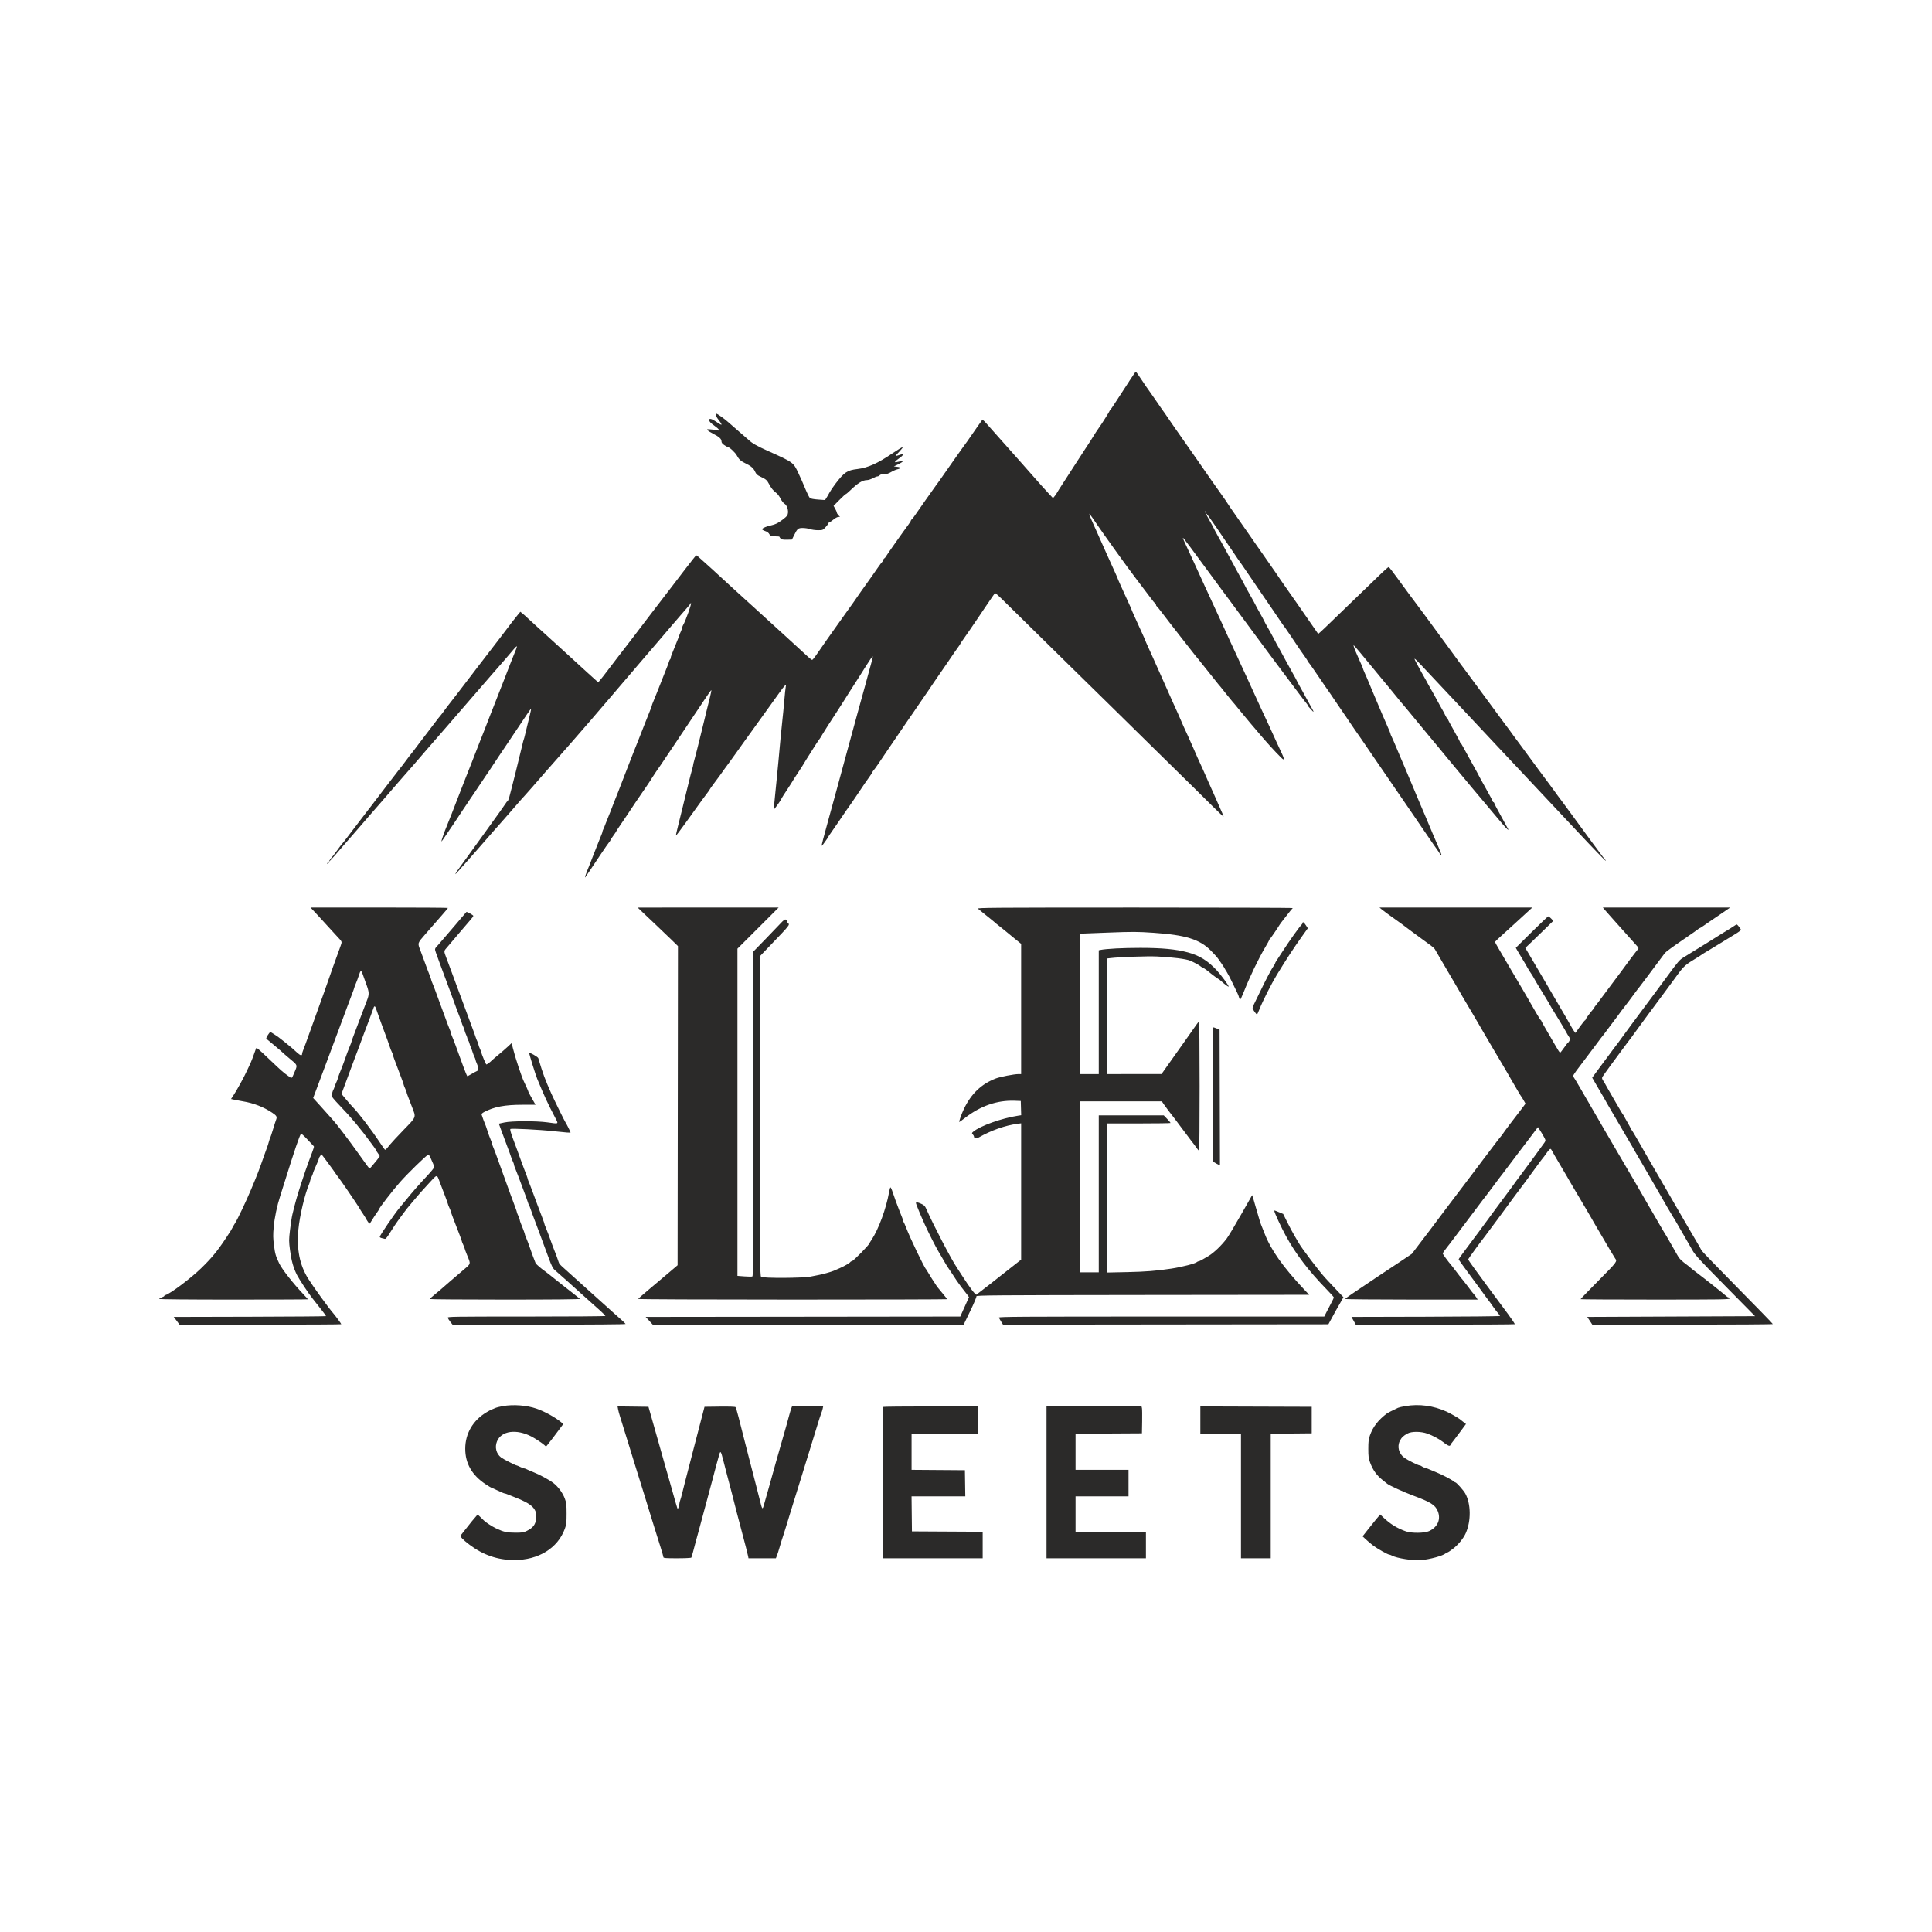 <?xml version="1.0" encoding="UTF-8"?>
<!DOCTYPE svg PUBLIC "-//W3C//DTD SVG 1.1//EN" "http://www.w3.org/Graphics/SVG/1.1/DTD/svg11.dtd">
<!-- Creator: CorelDRAW 2018 (64-Bit) -->
<svg xmlns="http://www.w3.org/2000/svg" xml:space="preserve" width="50mm" height="50mm" version="1.1" style="shape-rendering:geometricPrecision; text-rendering:geometricPrecision; image-rendering:optimizeQuality; fill-rule:evenodd; clip-rule:evenodd"
viewBox="0 0 5000 5000"
 xmlns:xlink="http://www.w3.org/1999/xlink"
 enable-background="new -386 396 227 210">
 <defs>
  <style type="text/css">
   <![CDATA[
    .fil0 {fill:#2B2A29}
   ]]>
  </style>
 </defs>
 <g id="Слой_x0020_1">
  <path class="fil0" d="M2922 987.31c-8.98,13.9 -18.91,29.14 -22.06,33.86 -3.15,4.72 -10.14,15.44 -15.53,23.84 -5.39,8.39 -10.43,15.54 -11.21,15.89 -0.77,0.35 -1.41,1.35 -1.41,2.22 0,1.34 -21.32,35.3 -25.75,41.02 -2.98,3.85 -17.44,25.88 -17.44,26.59 0,0.39 -11.4,18.04 -25.34,39.2 -13.95,21.17 -25.36,38.76 -25.36,39.09 0,0.32 -9.71,15.39 -21.59,33.48 -11.87,18.09 -21.62,33.41 -21.66,34.04 -0.04,0.64 -2.18,3.73 -4.76,6.88l-4.71 5.72 -12.59 -13.54c-6.94,-7.45 -15.17,-16.46 -18.3,-20.03 -13.03,-14.88 -54.61,-61.97 -57.22,-64.8 -1.55,-1.7 -8.73,-9.76 -15.95,-17.93 -7.23,-8.17 -14.04,-15.82 -15.1,-16.99 -1.08,-1.17 -6.9,-7.71 -12.93,-14.53 -6.04,-6.81 -16.33,-18.4 -22.87,-25.74 -6.52,-7.35 -15.29,-17.21 -19.47,-21.94 -4.55,-5.16 -8.14,-7.8 -8.98,-6.61 -0.77,1.08 -6.47,9.12 -12.67,17.86 -9.82,13.86 -14.26,20.26 -25.74,37.13 -1.33,1.95 -4.53,6.36 -7.11,9.8 -2.59,3.43 -5.97,8.12 -7.52,10.42 -1.55,2.3 -10.89,15.49 -20.74,29.31 -9.86,13.81 -21.69,30.7 -26.28,37.51 -4.61,6.82 -9.22,13.42 -10.25,14.67 -1.03,1.24 -5.11,6.82 -9.06,12.39 -3.95,5.58 -16.63,23.45 -28.17,39.71 -11.54,16.27 -23.51,33.43 -26.61,38.15 -3.09,4.71 -6.68,9.25 -7.98,10.09 -1.3,0.84 -2.36,2.36 -2.36,3.38 0,1.01 -3.04,5.91 -6.75,10.87 -12.52,16.7 -55.54,77.65 -57.54,81.5 -1.09,2.1 -3.12,4.5 -4.52,5.34 -1.4,0.84 -2.53,2.66 -2.53,4.06 0,1.39 -1.21,3.54 -2.67,4.77 -1.46,1.24 -6.58,7.99 -11.39,15.02 -4.79,7.02 -11.84,17.12 -15.65,22.44 -22.85,31.94 -39.07,54.9 -40.71,57.61 -1.04,1.71 -4.83,7.19 -8.45,12.19 -3.61,4.99 -9.8,13.61 -13.74,19.16 -3.94,5.55 -17.04,23.94 -29.11,40.88 -12.06,16.93 -23,32.38 -24.32,34.33 -1.31,1.95 -6.58,9.55 -11.73,16.89 -5.14,7.34 -12.75,18.29 -16.93,24.32 -4.18,6.04 -8.42,10.97 -9.44,10.97 -1.01,0 -5.83,-3.65 -10.69,-8.11 -4.88,-4.46 -18.19,-16.69 -29.58,-27.18 -11.4,-10.49 -25.78,-23.64 -31.95,-29.24 -6.18,-5.58 -17.56,-15.97 -25.31,-23.08 -7.75,-7.11 -22.51,-20.56 -32.8,-29.89 -10.31,-9.33 -20.08,-18.26 -21.73,-19.83 -1.65,-1.57 -5.91,-5.42 -9.45,-8.54 -3.54,-3.13 -15.31,-13.82 -26.15,-23.76 -10.85,-9.94 -22.13,-20.26 -25.08,-22.93 -6.13,-5.53 -7.78,-7.05 -29.52,-27.12 -8.72,-8.04 -17.63,-16.2 -19.78,-18.11 -10.03,-8.89 -27.83,-24.88 -31.99,-28.76 -2.54,-2.36 -5.2,-4.24 -5.92,-4.17 -0.72,0.07 -14.41,17.3 -30.43,38.27 -16,20.99 -30.37,39.77 -31.91,41.75 -1.55,1.97 -4.32,5.56 -6.15,7.98 -1.83,2.41 -22.11,28.85 -45.07,58.76 -22.95,29.9 -44.2,57.8 -47.22,61.99 -3.03,4.18 -6.63,8.9 -8.02,10.47 -1.39,1.57 -17.26,22.17 -35.27,45.78 -18.01,23.6 -34.27,44.89 -36.11,47.31 -1.85,2.42 -5.64,7.13 -8.41,10.46l-5.05 6.05 -4.34 -3.93c-2.39,-2.16 -12.79,-11.54 -23.12,-20.85 -10.33,-9.31 -19.2,-17.41 -19.72,-18 -0.51,-0.6 -12.72,-11.8 -27.14,-24.89 -14.41,-13.1 -27.58,-25.1 -29.27,-26.67 -1.69,-1.58 -9.72,-8.87 -17.86,-16.21 -8.12,-7.35 -16.12,-14.64 -17.76,-16.22 -1.64,-1.57 -9.7,-8.85 -17.91,-16.17 -8.21,-7.32 -19.15,-17.34 -24.31,-22.27 -5.17,-4.93 -11.81,-10.88 -14.77,-13.22l-5.38 -4.26 -6.21 7.46c-6.77,8.11 -22.11,27.87 -28.09,36.17 -2.07,2.87 -11.1,14.74 -20.07,26.39 -8.98,11.66 -25.22,32.78 -36.09,46.94 -10.87,14.16 -20.44,26.61 -21.28,27.66 -0.82,1.04 -7.02,9.2 -13.76,18.11 -6.74,8.92 -13.65,17.93 -15.34,20.03 -1.7,2.1 -11.55,14.97 -21.89,28.61 -10.35,13.64 -20,26.08 -21.45,27.66 -1.45,1.57 -6.47,8.19 -11.15,14.71 -4.68,6.52 -9.66,13.1 -11.06,14.63 -1.41,1.53 -4.07,4.77 -5.93,7.22 -19.89,26.13 -37.63,49.4 -48.45,63.57 -7.22,9.44 -14.56,19.19 -16.32,21.67 -1.76,2.47 -4.35,5.72 -5.76,7.22 -1.4,1.5 -6.38,8.05 -11.06,14.57 -4.68,6.52 -9.66,13.14 -11.07,14.71 -1.4,1.58 -6.13,7.58 -10.5,13.35 -4.38,5.77 -18.95,24.72 -32.39,42.1 -13.44,17.38 -26.13,34.02 -28.19,36.96 -2.07,2.95 -5.45,7.39 -7.51,9.87 -2.07,2.48 -6.48,8.16 -9.8,12.63 -3.32,4.46 -14.34,18.85 -24.48,31.96 -15.41,19.94 -29.82,38.82 -38.96,51.07 -1.03,1.38 -3.22,3.98 -4.86,5.76 -1.64,1.79 -6.64,8.4 -11.1,14.69 -4.46,6.29 -9.24,12.74 -10.62,14.31 -6.75,7.72 -12.29,15.5 -11.56,16.24 0.45,0.45 7.52,-6.95 15.72,-16.45 8.21,-9.51 16.6,-19.23 18.67,-21.59 2.07,-2.36 5.9,-6.81 8.53,-9.85 2.62,-3.06 12.34,-14.17 21.59,-24.72 9.26,-10.54 21.05,-24.16 26.21,-30.24 5.16,-6.09 11.08,-12.97 13.15,-15.29 4.79,-5.38 27.08,-30.9 31.6,-36.18 6.12,-7.15 22.8,-26.48 24.73,-28.65 1.03,-1.17 7.78,-8.98 14.99,-17.35 15,-17.42 22.44,-25.93 29.13,-33.3 5.81,-6.38 19.16,-21.8 46.11,-53.25 3.04,-3.56 16.48,-19.01 29.86,-34.33 13.38,-15.33 26.47,-30.39 29.1,-33.48 9.94,-11.65 38.33,-44.46 48.8,-56.38 19.16,-21.82 43.96,-50.45 53.63,-61.91 5.16,-6.12 10.69,-12.51 12.28,-14.18 1.6,-1.69 8.78,-9.88 15.97,-18.22 7.18,-8.34 14.33,-16.56 15.88,-18.27 1.54,-1.7 7.04,-8.12 12.2,-14.27 14.91,-17.74 17.84,-20.72 17.84,-18.19 0,1.3 -1.21,5.08 -2.69,8.38 -1.47,3.31 -4.96,12.02 -7.75,19.36 -2.79,7.34 -6.54,16.78 -8.34,20.98 -1.8,4.2 -5.11,12.78 -7.35,19.08 -2.25,6.29 -5.21,14.02 -6.59,17.16 -1.37,3.15 -4.76,11.73 -7.52,19.07 -2.77,7.34 -5.78,15.07 -6.7,17.17 -1.89,4.28 -6.64,16.43 -14.16,36.15 -2.77,7.3 -6.18,15.88 -7.55,19.07 -1.37,3.2 -4.72,11.82 -7.43,19.16 -2.71,7.35 -6.03,15.93 -7.37,19.08 -1.35,3.15 -7.21,17.95 -13.02,32.9 -5.81,14.95 -15.32,39.41 -21.13,54.36 -5.81,14.94 -11.67,29.75 -13.02,32.9 -1.35,3.15 -7.24,18.17 -13.08,33.37 -17.27,45 -34.92,90.05 -38.46,98.23 -4.55,10.47 -13.13,35.05 -13.13,37.6 0,1.13 4.41,-4.71 9.79,-13 5.38,-8.28 10.24,-15.49 10.8,-16.02 0.86,-0.81 17.53,-25.78 36.18,-54.17 2.82,-4.3 5.78,-8.67 6.58,-9.72 0.79,-1.05 5.65,-8.34 10.8,-16.21 5.14,-7.87 9.81,-14.73 10.36,-15.26 0.56,-0.52 6.89,-9.97 14.07,-20.98 7.19,-11.01 13.5,-20.45 14.04,-20.98 0.84,-0.81 17.96,-26.45 36.16,-54.18 2.82,-4.29 5.78,-8.67 6.57,-9.72 0.8,-1.04 6.56,-9.63 12.82,-19.07 10.41,-15.72 20.81,-31.24 52.11,-77.75 6.19,-9.2 11.51,-16.46 11.83,-16.13 0.32,0.32 -0.69,5.7 -2.24,11.95 -6.45,25.99 -10.46,42.57 -13.06,54 -1.53,6.67 -3.18,12.8 -3.68,13.63 -0.5,0.82 -2.12,6.95 -3.59,13.62 -3.82,17.32 -30.12,122.56 -33.89,135.62 -1.74,6.04 -3.9,10.97 -4.8,10.97 -0.9,0 -2.75,2.09 -4.09,4.65 -1.35,2.55 -25.27,36.12 -53.15,74.57 -27.89,38.46 -51.95,71.78 -53.48,74.03 -1.53,2.26 -6.8,9.51 -11.72,16.11 -4.91,6.6 -9.91,13.9 -11.11,16.22 -1.98,3.82 -1.76,3.76 2.4,-0.57 2.52,-2.62 15.11,-16.77 27.98,-31.42 12.87,-14.66 24.66,-28.05 26.21,-29.77 3.87,-4.27 11.79,-13.35 27.25,-31.22 7.22,-8.34 14.39,-16.52 15.94,-18.19 1.55,-1.67 8.73,-9.79 15.96,-18.04 7.23,-8.26 14.41,-16.43 15.96,-18.15 1.55,-1.72 8.72,-9.95 15.94,-18.29 20.86,-24.12 23.99,-27.66 31.94,-36.26 4.13,-4.47 12.16,-13.53 17.84,-20.15 5.68,-6.6 14.43,-16.66 19.45,-22.34 5.01,-5.68 11.35,-12.95 14.08,-16.15 2.73,-3.19 6.23,-7.18 7.78,-8.86 1.55,-1.68 13.34,-15.04 26.2,-29.7 12.85,-14.66 24.68,-28.1 26.28,-29.87 1.61,-1.77 7.25,-8.21 12.54,-14.31 5.3,-6.1 17.08,-19.67 26.18,-30.16 9.11,-10.49 17.45,-20.09 18.54,-21.34 1.09,-1.25 5.49,-6.4 9.78,-11.45 8.51,-10.01 34.34,-40.09 42.26,-49.22 2.74,-3.15 11.14,-13.02 18.66,-21.94 7.53,-8.92 14.57,-17.16 15.67,-18.33 1.09,-1.17 6.22,-7.14 11.38,-13.26 5.17,-6.14 13.2,-15.56 17.85,-20.95 4.64,-5.4 12.76,-14.88 18.04,-21.07 14.85,-17.4 50.24,-58.69 52.36,-61.06 1.03,-1.18 6.11,-7.14 11.28,-13.27 5.16,-6.13 13.18,-15.51 17.83,-20.84 4.65,-5.33 13.1,-15.15 18.78,-21.83 5.68,-6.67 13.49,-15.65 17.35,-19.95 3.85,-4.3 7.03,-8.47 7.04,-9.26 0.01,-0.78 0.85,-1.43 1.85,-1.43 2.42,0 -14.62,47.73 -20.07,56.22 -1.33,2.07 -2.44,5.07 -2.47,6.68 -0.04,1.6 -1.7,6.34 -3.7,10.54 -2,4.19 -3.66,8.31 -3.69,9.16 -0.04,0.84 -1.65,5.14 -3.57,9.54 -1.94,4.4 -5.8,14 -8.58,21.35 -2.79,7.34 -6.28,16.06 -7.76,19.36 -1.48,3.31 -2.68,7.33 -2.68,8.95 0,1.61 -0.76,3.41 -1.68,3.98 -0.92,0.58 -2.25,3.39 -2.95,6.25 -0.71,2.85 -2.8,8.66 -4.65,12.89 -1.85,4.23 -6.96,17.14 -11.34,28.68 -4.38,11.54 -8.63,22.32 -9.44,23.97 -0.82,1.65 -3.72,8.94 -6.46,16.22 -2.74,7.26 -6.63,16.88 -8.64,21.37 -2.02,4.49 -3.67,9.04 -3.67,10.12 0,1.07 -1.57,5.56 -3.5,9.96 -1.93,4.4 -8.32,20.44 -14.21,35.66 -5.88,15.21 -12.43,31.94 -14.56,37.19 -2.12,5.24 -5.52,13.83 -7.58,19.07 -2.04,5.25 -4.8,12.11 -6.11,15.26 -1.31,3.15 -9.17,23.32 -17.47,44.82 -23.33,60.54 -32.68,84.49 -34.23,87.67 -0.78,1.61 -3.27,8.08 -5.54,14.37 -2.27,6.3 -5.65,14.88 -7.52,19.07 -1.87,4.2 -5.63,13.64 -8.37,20.99 -2.73,7.34 -5.78,14.84 -6.78,16.66 -1,1.82 -1.81,4.26 -1.81,5.43 0,1.18 -1.23,4.84 -2.73,8.14 -1.5,3.3 -5.34,12.87 -8.54,21.27 -3.2,8.38 -6.93,17.83 -8.29,20.97 -1.35,3.16 -4.39,10.88 -6.74,17.17 -2.35,6.29 -5.34,14.01 -6.64,17.17 -9.7,23.51 -13.95,35.68 -11.65,33.37 1.02,-1.02 12.26,-17.7 40.48,-60.08 9.79,-14.69 19.35,-28.48 21.27,-30.63 1.92,-2.17 3.48,-4.57 3.48,-5.34 0,-0.75 3.39,-6.03 7.52,-11.71 4.13,-5.68 7.51,-10.76 7.51,-11.3 0,-0.53 6.13,-9.84 13.61,-20.69 7.49,-10.85 14.46,-21.16 15.49,-22.91 2.39,-4.03 36.22,-54.35 40.21,-59.79 1.64,-2.24 4.03,-5.67 5.32,-7.63 1.27,-1.96 5.71,-8.53 9.85,-14.61 4.14,-6.08 7.53,-11.4 7.53,-11.82 0,-0.65 21.41,-32.3 25.81,-38.17 0.78,-1.05 5.64,-8.34 10.79,-16.21 5.14,-7.87 9.78,-14.73 10.31,-15.25 0.54,-0.53 6.88,-9.97 14.11,-20.99 7.23,-11.01 13.79,-20.88 14.58,-21.93 0.79,-1.05 3.4,-4.91 5.79,-8.59 2.38,-3.66 9.28,-13.96 15.31,-22.88 6.04,-8.92 12.93,-19.22 15.32,-22.89 2.39,-3.67 5,-7.53 5.79,-8.58 0.79,-1.05 8.96,-13.28 18.16,-27.18 9.19,-13.9 17.28,-25.27 17.98,-25.27 0.7,0 -1.2,9.65 -4.21,21.45 -3,11.81 -6.6,26.18 -7.97,31.95 -1.37,5.77 -4.28,17.79 -6.47,26.7 -2.2,8.92 -5.13,20.94 -6.54,26.7 -9.12,37.49 -16.6,67.09 -18.98,75.09 -1.51,5.1 -2.75,10.37 -2.75,11.7 0,1.33 -1.27,6.6 -2.8,11.7 -1.55,5.11 -5.84,21.73 -9.54,36.94 -3.69,15.21 -7.9,32.37 -9.32,38.14 -1.45,5.77 -4.26,17.36 -6.26,25.75 -1.99,8.39 -6.68,27.25 -10.41,41.9 -3.72,14.65 -6.54,27.35 -6.25,28.23 0.28,0.89 11.92,-14.36 25.84,-33.86 13.92,-19.52 28.7,-40.07 32.82,-45.68 4.14,-5.6 9.21,-12.59 11.27,-15.53 2.07,-2.94 6.93,-9.44 10.8,-14.46 3.88,-5.02 7.04,-9.6 7.04,-10.18 0,-0.58 4.86,-7.46 10.8,-15.29 9.24,-12.19 18.8,-25.29 28.14,-38.62 1.29,-1.82 5.93,-8.17 10.34,-14.1 4.39,-5.93 9.26,-12.68 10.81,-15 1.54,-2.32 4.93,-7.02 7.51,-10.46 2.58,-3.43 5.97,-8.16 7.51,-10.51 1.55,-2.35 6.2,-8.88 10.33,-14.52 4.13,-5.64 15.54,-21.48 25.34,-35.19 9.81,-13.72 25.87,-36.05 35.69,-49.61 9.81,-13.56 24.56,-34.09 32.78,-45.63 14.95,-20.97 19.35,-25.13 17.14,-16.21 -0.64,2.62 -2.44,19.57 -3.98,37.67 -1.55,18.1 -3.66,39.78 -4.69,48.17 -1.02,8.4 -3.2,29.85 -4.84,47.69 -1.64,17.83 -4.12,44.87 -5.51,60.08 -1.4,15.21 -3.39,35.81 -4.44,45.77 -1.04,9.97 -2.76,27.13 -3.83,38.15 -1.07,11.01 -2.43,24.74 -3.03,30.51l-1.1 10.49 3.89 -4.76c6.22,-7.62 17.04,-23.79 17.04,-25.46 0,-0.41 6.33,-10.35 14.08,-22.1 7.75,-11.75 14.08,-21.68 14.08,-22.07 0,-0.39 6.33,-10.25 14.09,-21.92 7.75,-11.67 14.08,-21.53 14.08,-21.9 0,-0.38 3.59,-6.28 7.98,-13.12 4.39,-6.84 12.62,-19.89 18.32,-29.01 5.67,-9.13 11.17,-17.55 12.22,-18.72 2.15,-2.4 8.09,-11.64 11.19,-17.39 2.3,-4.27 20.57,-32.8 42.09,-65.73 7.86,-12.02 14.71,-22.75 15.23,-23.84 0.51,-1.08 5.09,-8.42 10.17,-16.28 23.95,-37.18 40.18,-62.66 44.32,-69.62 2.51,-4.2 7.81,-12.35 11.79,-18.12 8.71,-12.64 8.95,-14.19 -6.26,41.01 -2.01,7.34 -5.39,19.79 -7.49,27.65 -4.22,15.85 -7.25,26.8 -12.92,46.73 -2.08,7.34 -5.41,19.36 -7.38,26.71 -8.39,31.17 -30.22,111.24 -35.9,131.6 -4.56,16.36 -8.89,32.29 -17.9,65.8 -3.81,14.16 -8.51,31.33 -10.46,38.15 -1.94,6.82 -5.26,18.83 -7.35,26.69 -2.09,7.87 -7.12,26.33 -11.18,41.02 -4.06,14.69 -7.96,29.7 -8.69,33.38 -1.23,6.38 -0.93,6.16 7.38,-5.26 4.77,-6.55 8.69,-12.39 8.69,-12.95 0,-0.57 3.29,-5.56 7.3,-11.08 4.03,-5.53 13.91,-19.88 21.96,-31.88 12.31,-18.34 26.45,-38.78 32.23,-46.6 0.77,-1.05 5.15,-7.49 9.72,-14.31 21.58,-32.21 28.99,-43.06 35.88,-52.53 4.1,-5.64 7.45,-10.87 7.45,-11.63 0,-0.76 1.59,-3.16 3.55,-5.33 3.3,-3.65 10.93,-14.7 37,-53.52 5.63,-8.39 15.29,-22.56 21.47,-31.48 6.17,-8.91 16.09,-23.5 22.02,-32.42 5.93,-8.92 11.23,-16.64 11.79,-17.17 0.55,-0.52 4.14,-5.67 7.98,-11.44 3.84,-5.77 12.93,-19.07 20.2,-29.56 15.9,-22.94 30.21,-43.92 32.78,-48.06 1.03,-1.67 9.69,-14.28 19.24,-28.03 9.56,-13.75 18.2,-26.29 19.21,-27.86 4.96,-7.7 28.19,-41.29 29.96,-43.31 1.1,-1.27 2.01,-2.81 2.01,-3.42 0,-0.61 3.35,-5.72 7.45,-11.35 4.08,-5.63 12.26,-17.4 18.16,-26.15 5.89,-8.75 13.32,-19.64 16.5,-24.21 3.17,-4.57 7.04,-10.29 8.59,-12.7 1.55,-2.42 7.41,-11.12 13.03,-19.35 5.62,-8.22 13.59,-19.93 17.69,-26.01 4.11,-6.09 8.08,-11.44 8.83,-11.91 0.74,-0.47 7.99,5.68 16.1,13.66 8.13,7.97 24.49,24.06 36.37,35.74 35.58,34.96 123.08,121.03 142.8,140.45 32.75,32.25 97.82,96.09 106.71,104.7 4.76,4.61 21.79,21.35 37.83,37.19 16.04,15.85 51.89,51.13 79.68,78.41 102.91,101.04 117.08,115 144.18,141.99 15.23,15.18 27.71,26.89 27.71,26.02 0,-1.42 -3.09,-8.59 -19.73,-45.94 -2.81,-6.3 -6.21,-14.02 -7.57,-17.17 -1.36,-3.15 -6.35,-14.19 -11.07,-24.54 -4.72,-10.34 -8.58,-19.16 -8.58,-19.58 0,-0.43 -3.29,-7.84 -7.29,-16.47 -11.28,-24.34 -16.15,-35.21 -24.56,-54.8 -4.28,-9.97 -9.8,-22.41 -12.27,-27.66 -7.54,-15.99 -19.73,-43.09 -19.73,-43.87 0,-0.4 -3.45,-8.29 -7.67,-17.53 -4.23,-9.24 -9.21,-20.23 -11.07,-24.43 -1.85,-4.19 -5.5,-12.35 -8.1,-18.12 -2.6,-5.76 -6.99,-15.64 -9.77,-21.93 -2.79,-6.3 -7.17,-16.17 -9.74,-21.93 -2.58,-5.77 -6.21,-13.93 -8.06,-18.12 -1.86,-4.2 -6.08,-13.64 -9.4,-20.99 -3.3,-7.34 -7.14,-15.92 -8.51,-19.07 -1.37,-3.15 -6.36,-14.16 -11.09,-24.47 -4.72,-10.31 -8.6,-19.2 -8.6,-19.74 0,-0.54 -3.43,-8.41 -7.64,-17.49 -4.2,-9.07 -8.38,-18.21 -9.27,-20.31 -0.9,-2.1 -5.49,-12.26 -10.2,-22.57 -4.7,-10.31 -8.56,-19.19 -8.56,-19.74 0,-0.54 -3.44,-8.41 -7.64,-17.48 -4.21,-9.08 -8.4,-18.22 -9.32,-20.32 -0.92,-2.1 -5.5,-12.24 -10.2,-22.53 -4.69,-10.29 -8.52,-19.12 -8.52,-19.63 0,-0.52 -3.04,-7.54 -6.76,-15.62 -10.68,-23.23 -30.12,-66.6 -47.65,-106.25 -1.85,-4.19 -6.31,-14.07 -9.9,-21.93 -3.57,-7.87 -7.11,-16.45 -7.83,-19.08l-1.33 -4.76 3.82 4.76c2.1,2.63 7.82,10.78 12.73,18.12 17.34,25.96 86.92,122.72 104.24,144.96 8.25,10.6 38.96,51.15 41.87,55.29 2.06,2.94 5.23,6.7 7.04,8.35 1.81,1.65 3.28,4.03 3.28,5.29 0,1.25 0.73,2.56 1.61,2.91 0.88,0.35 7.39,8.36 14.45,17.8 7.06,9.45 29.32,38.2 49.46,63.9 42.44,54.16 39.75,50.75 43.5,54.93 1.61,1.78 13.38,16.54 26.15,32.8 12.78,16.27 24.56,31.03 26.19,32.81 3.6,3.97 4.22,4.73 20.03,24.65 6.97,8.79 14,17.43 15.63,19.22 3.53,3.86 2.97,3.18 27.93,33.68 10.86,13.26 20.24,24.54 20.86,25.06 0.62,0.53 5.76,6.54 11.43,13.35 5.66,6.82 11.15,13.33 12.2,14.46 1.05,1.14 6.55,7.49 12.24,14.12 15.76,18.4 45.5,49.62 47.25,49.62 2.85,0 1.63,-4.64 -4.77,-18.12 -3.49,-7.34 -8.48,-18.07 -11.09,-23.84 -18.81,-41.45 -22.32,-49.05 -41.77,-90.59 -4.42,-9.44 -9.92,-21.46 -12.22,-26.71 -5.92,-13.43 -15.88,-35.21 -25.29,-55.31 -8.09,-17.27 -18.51,-39.83 -28.17,-61.03 -2.87,-6.3 -10.17,-22.04 -16.22,-34.99 -6.06,-12.95 -11,-23.85 -11,-24.23 0,-0.38 -5.14,-11.67 -11.43,-25.1 -6.29,-13.42 -12.98,-27.83 -14.88,-32.03 -1.89,-4.19 -7.63,-16.64 -12.75,-27.66 -5.1,-11.01 -12.02,-26.03 -15.37,-33.37 -3.34,-7.35 -8.83,-19.36 -12.22,-26.7 -3.37,-7.35 -8.47,-18.51 -11.31,-24.8 -2.85,-6.29 -9.36,-20.46 -14.49,-31.47 -15.55,-33.42 -16.47,-35.48 -16.47,-37.1 0,-1.38 5.1,4.81 14.07,17.08 1.54,2.09 4.14,5.52 5.79,7.62 2.51,3.19 72.39,97.93 84.36,114.37 5.09,6.99 19.12,25.89 22.71,30.59 3.92,5.14 73.94,99.85 78.69,106.44 2.07,2.86 5.03,6.88 6.58,8.92 1.54,2.04 9.56,12.82 17.83,23.98 8.26,11.15 24.32,32.59 35.67,47.66 11.36,15.06 27.85,37.01 36.63,48.76 8.77,11.75 17.01,22.46 18.31,23.79 1.28,1.34 2.34,3.16 2.34,4.05 0,0.89 1.48,3.01 3.29,4.71 1.8,1.7 5.18,5.4 7.5,8.22 5.09,6.17 5.52,4.11 0.78,-3.79 -1.89,-3.14 -7.54,-13.44 -12.56,-22.88 -5.02,-9.45 -13.19,-24.32 -18.15,-33.06 -4.97,-8.73 -9.03,-16.29 -9.03,-16.79 0,-0.49 -4.96,-9.65 -11.02,-20.35 -6.05,-10.69 -14.2,-25.45 -18.11,-32.8 -8.8,-16.54 -21.18,-39.1 -23.55,-42.92 -0.98,-1.56 -2.53,-4.59 -3.44,-6.71 -1.67,-3.84 -21.23,-39.34 -24.7,-44.78 -0.99,-1.57 -2.64,-4.82 -3.65,-7.21 -1.02,-2.39 -6.51,-12.54 -12.21,-22.56 -5.69,-10.02 -10.35,-18.61 -10.35,-19.09 0,-0.48 -6.33,-12.08 -14.09,-25.77 -7.74,-13.7 -14.08,-25.3 -14.08,-25.78 0,-0.48 -4.93,-9.63 -10.96,-20.33 -6.02,-10.7 -11.53,-20.73 -12.23,-22.31 -0.69,-1.57 -3.19,-6.29 -5.55,-10.49 -2.36,-4.2 -7.29,-13.21 -10.97,-20.03 -16.08,-29.8 -19.62,-36.26 -29.11,-53.08 -5.52,-9.78 -10.04,-18.2 -10.04,-18.69 0,-0.5 -4.93,-9.66 -10.97,-20.35 -11.67,-20.7 -14.58,-27.07 -11.54,-25.16 1.02,0.64 1.85,2.33 1.85,3.75 0,1.43 0.67,2.88 1.49,3.23 0.81,0.35 4.4,4.92 7.97,10.17 3.58,5.24 6.93,9.97 7.45,10.49 0.51,0.53 4.68,6.53 9.25,13.35 4.56,6.82 10.91,16.14 14.07,20.7 3.18,4.56 6.62,9.67 7.65,11.34 1.04,1.67 6.12,9.1 11.31,16.49 5.18,7.4 11.95,17.32 15.02,22.04 3.08,4.72 6.26,9.44 7.07,10.49 3.16,4.06 18.16,25.75 32.33,46.73 8.16,12.06 18.08,26.65 22.07,32.43 3.96,5.77 11.02,16.07 15.66,22.88 4.63,6.82 14.35,20.99 21.59,31.47 7.23,10.49 16.25,23.8 20.04,29.57 3.79,5.77 7.41,10.92 8.07,11.44 0.65,0.53 6.95,9.54 14.01,20.03 29.33,43.64 33.28,49.44 40.39,59.22 4.09,5.63 7.45,11.05 7.45,12.06 0,1.01 0.69,2.12 1.54,2.47 0.83,0.35 6.33,7.71 12.2,16.37 22.27,32.84 32.14,47.27 33.58,49.11 2.27,2.9 20.48,29.49 26.81,39.14 3.08,4.7 9.84,14.6 15.02,22 5.19,7.4 10.27,14.82 11.3,16.49 1.04,1.67 4.48,6.78 7.66,11.35 3.18,4.56 9.51,13.87 14.07,20.69 4.58,6.82 8.77,12.83 9.32,13.35 0.56,0.53 4.15,5.68 7.98,11.45 6.03,9.04 29.19,42.98 35.17,51.49 4.92,7.03 15.71,22.75 21.6,31.48 3.55,5.24 9.12,13.39 12.4,18.11 3.28,4.72 10.03,14.59 15.01,21.94 4.97,7.34 14.12,20.64 20.33,29.56 6.21,8.92 15.92,23.08 21.58,31.47 9.32,13.83 24.18,35.61 29.24,42.91 7.82,11.26 28.66,41.67 30.54,44.57 1.28,1.96 4.93,7.11 8.12,11.44 3.2,4.34 6.81,9.82 8.05,12.19 1.23,2.35 3,4.29 3.95,4.29 1.74,0 -0.95,-7.03 -15.34,-40.05 -2.06,-4.73 -4.45,-10.31 -5.33,-12.4 -0.87,-2.1 -5.93,-14.12 -11.21,-26.72 -5.31,-12.58 -10.35,-24.59 -11.23,-26.69 -0.87,-2.1 -3.27,-7.68 -5.32,-12.4 -6.31,-14.49 -9.24,-21.37 -15.35,-36.24 -3.24,-7.86 -6.63,-16.02 -7.54,-18.11 -1.31,-3.01 -15.19,-35.97 -28.1,-66.76 -0.89,-2.1 -3.29,-7.68 -5.35,-12.4 -2.06,-4.72 -7.67,-18.02 -12.45,-29.56 -4.78,-11.54 -9.93,-23.26 -11.44,-26.05 -1.51,-2.78 -2.75,-5.97 -2.75,-7.08 0,-1.11 -2.87,-8.27 -6.38,-15.91 -3.51,-7.65 -10.33,-23.35 -15.13,-34.88 -4.81,-11.54 -9.9,-23.56 -11.33,-26.71 -1.41,-3.14 -7.75,-18.17 -14.08,-33.38 -14.66,-35.19 -13.89,-33.36 -19.59,-46.13 -2.66,-5.97 -4.84,-11.45 -4.84,-12.19 0,-0.74 -1.62,-4.86 -3.6,-9.17 -1.99,-4.32 -5.38,-11.92 -7.52,-16.9 -2.14,-4.98 -5.52,-12.71 -7.48,-17.17 -1.97,-4.46 -4.14,-10.25 -4.81,-12.87 -1.19,-4.64 -1.09,-4.61 4.05,1.06 5.3,5.87 11.62,13.41 31.92,38.04 6.05,7.34 12.77,15.49 14.95,18.12 2.18,2.62 8.54,10.34 14.12,17.16 5.59,6.82 16.89,20.45 25.1,30.29 8.22,9.84 19.46,23.57 24.98,30.51 5.51,6.94 10.6,13.05 11.3,13.58 0.7,0.53 7.15,8.25 14.34,17.17 7.19,8.92 15.33,18.79 18.11,21.94 2.76,3.14 14.11,16.88 25.2,30.51 11.1,13.64 20.69,25.23 21.33,25.75 0.63,0.53 6.85,7.96 13.81,16.52 6.97,8.56 14.71,18 17.22,20.98 14.05,16.74 30.97,37.16 36.72,44.31 3.61,4.5 7.83,9.54 9.38,11.2 1.55,1.67 5.06,5.9 7.79,9.39 2.74,3.49 9.5,11.63 15.03,18.08 14.27,16.66 23.19,27.26 38.22,45.43 7.23,8.75 14.83,17.83 16.9,20.17 2.06,2.35 10.93,12.88 19.71,23.39 16.55,19.82 23.9,26.24 17.28,15.12 -2.04,-3.41 -6.85,-12.21 -10.69,-19.55 -3.86,-7.35 -10.18,-18.93 -14.07,-25.75 -3.89,-6.82 -7.65,-14.33 -8.37,-16.69 -0.72,-2.36 -2.09,-4.29 -3.06,-4.29 -0.96,0 -1.74,-0.89 -1.74,-1.97 0,-1.08 -8.04,-16.18 -17.84,-33.56 -9.81,-17.38 -17.84,-31.98 -17.84,-32.43 0,-0.46 -8.28,-15.61 -18.41,-33.67 -10.12,-18.06 -20.46,-36.91 -23,-41.9 -2.52,-4.98 -5.23,-9.06 -6,-9.06 -0.78,0 -1.41,-1 -1.41,-2.23 0,-1.22 -7.18,-14.86 -15.97,-30.3 -8.78,-15.44 -15.96,-29.02 -15.96,-30.19 0,-1.17 -0.74,-2.13 -1.68,-2.13 -0.91,0 -3.03,-3.21 -4.72,-7.15 -1.68,-3.93 -5.16,-10.58 -7.75,-14.78 -2.59,-4.2 -5.25,-8.92 -5.93,-10.49 -1.27,-2.98 -27.59,-50.3 -30.75,-55.31 -1,-1.57 -3.07,-5.44 -4.59,-8.59 -1.53,-3.14 -4.89,-9.15 -7.47,-13.35 -2.57,-4.19 -5.25,-8.91 -5.94,-10.49 -0.69,-1.57 -5.02,-9.55 -9.62,-17.74 -4.6,-8.18 -7.96,-15.28 -7.47,-15.77 0.48,-0.49 6.71,5.31 13.83,12.91 7.12,7.59 22.27,23.7 33.66,35.8 11.39,12.1 27.87,29.64 36.61,38.98 8.75,9.33 19.71,21.01 24.35,25.93 27.27,28.9 102.79,109.49 122.21,130.4 7.67,8.26 20.28,21.67 28.02,29.81 7.74,8.14 19.95,21.12 27.12,28.85 11.42,12.32 80.28,85.67 95.82,102.08 3.12,3.29 19.62,20.89 36.67,39.08 44.39,47.43 76.91,81.02 76.95,79.48 0.02,-0.73 -1.87,-3.45 -4.19,-6.04 -2.33,-2.58 -5.49,-6.59 -7.04,-8.9 -1.55,-2.32 -6.62,-9.15 -11.27,-15.2 -4.65,-6.05 -9.72,-12.86 -11.27,-15.13 -2.97,-4.35 -70.76,-96.86 -76.98,-105.03 -8.86,-11.65 -19.95,-26.69 -22.53,-30.53 -1.55,-2.31 -7.9,-10.91 -14.09,-19.14 -16.3,-21.63 -37.16,-49.86 -63.34,-85.75 -12.63,-17.31 -23.83,-32.44 -24.88,-33.63 -1.05,-1.18 -3.17,-4.05 -4.73,-6.38 -2.75,-4.12 -15.89,-21.97 -21.81,-29.61 -1.63,-2.1 -25.66,-34.71 -53.4,-72.48 -27.75,-37.76 -51.96,-70.48 -53.81,-72.71 -1.84,-2.22 -4.63,-5.93 -6.18,-8.22 -1.55,-2.3 -18.7,-25.8 -38.11,-52.22 -19.41,-26.43 -39.69,-54.05 -45.07,-61.38 -5.37,-7.34 -10.43,-14.21 -11.23,-15.26 -1.75,-2.31 -26.42,-35.42 -40.78,-54.75 -5.69,-7.65 -19.08,-25.92 -29.77,-40.62 -10.69,-14.69 -20.24,-27.01 -21.22,-27.38 -1.85,-0.69 -8.74,5.6 -47.72,43.49 -12.46,12.11 -35.64,34.47 -51.53,49.68 -15.89,15.21 -38.23,36.77 -49.65,47.91 -11.41,11.14 -23.72,22.85 -27.35,26.03l-6.59 5.77 -6.17 -8.86c-9.4,-13.5 -42.47,-61.16 -49.15,-70.85 -3.25,-4.71 -13.68,-19.57 -23.16,-33.01 -9.49,-13.44 -18.5,-26.4 -20.05,-28.8 -4.32,-6.68 -8.85,-13.27 -27.67,-40.21 -9.55,-13.64 -18.23,-26.1 -19.29,-27.67 -1.07,-1.58 -6.48,-9.3 -12.05,-17.17 -5.55,-7.87 -14.19,-20.31 -19.19,-27.66 -4.99,-7.34 -19.73,-28.43 -32.72,-46.87 -13,-18.44 -24.2,-34.75 -24.89,-36.24 -0.7,-1.49 -9.22,-13.87 -18.95,-27.51 -9.74,-13.63 -20.51,-28.88 -23.96,-33.88 -3.44,-4.99 -11.32,-16.34 -17.52,-25.21 -6.19,-8.87 -14.07,-20.23 -17.51,-25.25 -10.64,-15.51 -58.17,-83.39 -59.8,-85.41 -0.85,-1.05 -4.68,-6.63 -8.53,-12.4 -7.61,-11.45 -24.71,-36.05 -27.16,-39.1 -0.84,-1.05 -4.06,-5.76 -7.16,-10.49 -3.09,-4.72 -11.13,-16.3 -17.87,-25.74 -12.05,-16.88 -16.92,-23.93 -22.5,-32.59 -7.68,-11.9 -16.08,-23.59 -16.97,-23.63 -0.57,-0.03 -8.35,11.32 -17.33,25.22zm-1069.76 86.79c0.05,1.83 3.84,8.05 8.43,13.82 4.6,5.77 7.48,10.8 6.39,11.17 -1.08,0.37 -6.9,-2.85 -12.95,-7.16 -10.97,-7.81 -18.84,-10.04 -18.84,-5.32 0,4.1 4.13,8.57 14.88,16.13 9.8,6.9 15.3,13.81 9.04,11.37 -1.58,-0.62 -9.1,-1.75 -16.68,-2.51 -12.82,-1.28 -13.62,-1.15 -11.19,1.83 1.45,1.77 8.1,5.98 14.79,9.36 15.07,7.61 21.09,13.13 21.09,19.33 0,3.4 2.03,6.2 7,9.63 3.85,2.66 7.66,4.83 8.45,4.83 4.58,0 20.18,14.39 24.66,22.76 5.46,10.19 10.03,14.14 24.32,21.03 12.35,5.95 18.77,11.81 22.72,20.69 2.5,5.65 5.48,8.54 12.07,11.69 16.53,7.91 18.15,9.26 23.83,19.85 6.1,11.39 10.59,16.87 19.4,23.68 3.05,2.36 7.72,8.71 10.37,14.1 2.65,5.39 7.23,11.31 10.18,13.13 8.45,5.21 12.22,23.53 6.48,31.47 -2.89,4 -18.56,15.8 -25.84,19.48 -4.13,2.08 -10.89,4.37 -15.02,5.09 -10.47,1.83 -23.46,7.36 -23.46,10 -0.01,1.21 3.52,3.35 7.84,4.77 5.29,1.72 8.89,4.43 11,8.28 2.99,5.46 3.67,5.71 14.67,5.39 6.36,-0.18 11.54,0.4 11.54,1.3 0,0.89 1.35,2.98 2.99,4.65 2.21,2.25 6.34,2.96 16.05,2.75l13.08 -0.27 5.57 -11.23c8.66,-17.43 10.31,-18.8 22.58,-18.8 5.84,0 14.2,1.29 18.6,2.86 4.39,1.57 13.62,2.86 20.51,2.86 12.04,0 12.8,-0.28 19.21,-7.15 3.68,-3.93 7.2,-8.66 7.83,-10.49 0.63,-1.84 2.09,-3.34 3.24,-3.34 1.16,0 5.7,-3 10.12,-6.68 4.4,-3.67 9.98,-6.67 12.38,-6.67l4.36 0 -4.09 -4.41c-2.25,-2.43 -4.08,-5.48 -4.08,-6.78 0,-1.3 -1.91,-5.75 -4.22,-9.9l-4.24 -7.53 15.03 -15.2c8.26,-8.36 15.74,-15.22 16.64,-15.25 0.88,-0.03 5.95,-4.26 11.27,-9.4 20.04,-19.41 32.06,-26.77 43.81,-26.85 3.3,-0.03 9.98,-2.19 14.83,-4.82 4.85,-2.62 10.29,-4.76 12.08,-4.76 1.78,0 4.3,-1.29 5.58,-2.86 1.49,-1.82 5.65,-2.87 11.42,-2.87 6.61,0 11.55,-1.47 18.16,-5.43 4.99,-2.99 12.42,-6.25 16.5,-7.23 9.85,-2.36 9.44,-5.23 -0.92,-6.41l-8.37 -0.95 10.6 -5.25c17.38,-8.6 16.33,-10.87 -2.78,-6.09 -7.92,1.98 -6.07,-1.27 5.23,-9.24 14.31,-10.1 13.66,-13.66 -1.48,-8.17 -3.88,1.4 -7.04,2.03 -7.04,1.41 0,-0.64 4.37,-5.66 9.75,-11.18 5.35,-5.51 9.19,-10.59 8.5,-11.29 -0.68,-0.69 -12.45,6.37 -26.14,15.69 -38.42,26.17 -64.03,37.67 -91.02,40.88 -26.47,3.15 -33.84,8.09 -56.76,38.06 -6.01,7.87 -12.97,18.17 -15.47,22.89 -2.49,4.72 -6.11,10.98 -8.04,13.92l-3.52 5.34 -18.04 -1.29c-11.07,-0.79 -19.18,-2.31 -21.03,-3.94 -1.65,-1.46 -6.15,-10.16 -10.01,-19.32 -10.59,-25.17 -11.29,-26.79 -19.88,-45.26 -12.87,-27.71 -12.83,-27.67 -78.83,-57.27 -28.3,-12.69 -40.33,-19.53 -49.54,-28.17 -2.47,-2.31 -14.01,-12.35 -25.66,-22.32 -11.64,-9.97 -23.78,-20.55 -26.97,-23.52 -8.41,-7.83 -28.45,-22.25 -30.92,-22.25 -1.16,0 -2.08,1.5 -2.04,3.34zm-1005.59 1160.1c-0.66,1.08 0.1,1.4 1.77,0.74 3.25,-1.27 3.84,-2.63 1.15,-2.63 -0.98,0 -2.29,0.85 -2.92,1.89zm-35.6 122.4c4.08,4.37 9.53,10.19 12.11,12.94 2.59,2.76 12.84,13.99 22.8,24.96 9.96,10.98 21.79,23.89 26.29,28.72 13.52,14.46 13.02,13.33 9.92,22.79 -1.52,4.68 -3.51,10.21 -4.41,12.31 -1.86,4.35 -29.69,82.49 -32.14,90.26 -0.88,2.81 -3.65,10.69 -6.15,17.51 -2.5,6.81 -10.21,28.28 -17.13,47.68 -6.93,19.41 -14.25,39.77 -16.28,45.27 -3.81,10.28 -8.31,22.8 -15.11,41.95 -2.14,6.05 -5.06,13.83 -6.5,17.27 -1.43,3.44 -2.6,7.47 -2.6,8.95 0,5.77 -4.29,4.8 -12.75,-2.88 -4.86,-4.42 -10.95,-9.89 -13.53,-12.16 -6.95,-6.12 -32.49,-26.58 -35.91,-28.79 -1.63,-1.04 -6.45,-4.26 -10.72,-7.14 -4.26,-2.89 -8.4,-5.22 -9.2,-5.18 -2.59,0.13 -12.11,15.62 -10.51,17.1 0.86,0.79 8.69,7.3 17.41,14.44 8.72,7.15 17.23,14.33 18.92,15.96 5.12,4.98 15.34,13.89 27.19,23.74 17.56,14.58 17.41,14.08 9.36,32.64 -7.83,18.05 -5.74,17.04 -17.62,8.53 -11.95,-8.54 -16.99,-13.01 -47.13,-41.75 -29.93,-28.53 -33.61,-31.55 -34.69,-28.46 -6.34,18.18 -12.45,34.45 -13.97,37.24 -1.04,1.89 -5.3,10.99 -9.45,20.19 -7.79,17.27 -26.68,51.63 -36.03,65.57l-5.32 7.93 8.89 1.98c4.88,1.09 14.8,2.95 22.03,4.12 27.14,4.38 53.82,14.75 75.57,29.32 11.88,7.96 13.27,10.57 9.97,18.74 -0.98,2.4 -4.48,13.39 -7.8,24.41 -3.31,11.01 -6.59,20.87 -7.29,21.93 -0.69,1.04 -2.29,5.77 -3.55,10.49 -1.26,4.72 -3,10.3 -3.87,12.4 -0.87,2.1 -4.72,12.83 -8.57,23.84 -12.95,37.11 -17.47,48.82 -33.85,87.73 -13.11,31.17 -34.92,77 -41.29,86.73 -2.07,3.18 -4.81,7.92 -6.08,10.55 -1.28,2.62 -3.38,6.41 -4.68,8.44 -31.55,49.16 -45.61,66.98 -76.9,97.42 -26.43,25.73 -79.82,65.91 -91.8,69.1 -1.98,0.53 -3.6,1.64 -3.6,2.49 0,0.85 -2.95,2.53 -6.57,3.74 -3.62,1.21 -6.57,3 -6.57,3.96 0,1.07 76.19,1.77 192.47,1.77 105.86,0 192.47,-0.36 192.47,-0.78 0,-0.43 -4.86,-5.88 -10.8,-12.12 -27.37,-28.77 -56.08,-65.33 -63.56,-80.93 -8.95,-18.69 -10.61,-24.4 -13.42,-46.31 -2.46,-19.23 -2.59,-26.94 -0.77,-47.74 2.07,-23.57 8.66,-55.03 16.83,-80.21 2.01,-6.24 8.09,-25.5 13.5,-42.8 23.51,-75.2 36.1,-112.29 39.95,-117.66 1.11,-1.56 6.06,2.49 16.04,13.14 7.94,8.46 15.38,16.33 16.54,17.49 2.31,2.32 2.81,0.67 -11.47,38.38 -4.76,12.6 -14.05,39.63 -20.63,60.08 -10.95,34.01 -14.13,45.25 -22.39,79.15 -1.54,6.3 -4.26,24.09 -6.06,39.52 -3.1,26.59 -3.1,29.39 -0.04,53.08 3.51,27.23 8.74,45.78 18.14,64.3 5.77,11.38 30.34,48.41 40.17,60.54 4.57,5.64 8.42,10.54 25.99,33.09 4.91,6.29 8.92,11.93 8.92,12.54 0,0.59 -88.69,1.3 -197.08,1.57l-197.09 0.48 7.52 10.01 7.52 10.02 209.28 0c115.1,0 209.28,-0.5 209.28,-1.13 0,-1.24 -15.48,-22.33 -20.87,-28.43 -11.23,-12.7 -52.7,-69.93 -64.91,-89.57 -22.04,-35.44 -30.06,-75.91 -25.24,-127.33 3.27,-34.93 16.69,-91.74 27.68,-117.17 1.43,-3.31 2.63,-7.17 2.67,-8.58 0.03,-1.41 1.69,-6 3.69,-10.2 1.99,-4.2 3.65,-8.37 3.69,-9.25 0.03,-0.89 1.24,-4.32 2.7,-7.63 10.2,-23.3 12.39,-28.66 12.42,-30.56 0.03,-1.18 1.57,-4.18 3.45,-6.64l3.39 -4.49 7.36 9.51c4.05,5.23 8.63,11.44 10.17,13.78 1.55,2.35 3.69,5.24 4.76,6.42 1.08,1.18 4.87,6.43 8.46,11.65 6.98,10.19 6.81,9.94 14.51,20.33 2.82,3.81 6.22,8.53 7.54,10.48 1.32,1.96 6.62,9.57 11.77,16.92 11.77,16.78 34.39,50.87 35.43,53.39 0.42,1.04 3.46,5.77 6.72,10.5 3.28,4.73 6.32,9.45 6.77,10.5 1.99,4.66 9.69,16.19 10.79,16.16 0.67,-0.01 3.76,-4.37 6.86,-9.66 3.09,-5.3 8.38,-13.39 11.73,-17.97 3.36,-4.58 6.11,-8.86 6.11,-9.51 0,-3.21 34.38,-47.73 54.45,-70.49 19.84,-22.5 68.07,-69.47 73.2,-71.27 0.93,-0.33 3.5,3.54 5.7,8.59 2.2,5.04 5.2,11.88 6.68,15.19 1.47,3.31 2.68,7.31 2.68,8.88 0,1.57 -7.47,10.88 -16.59,20.69 -25.54,27.47 -37.99,41.68 -57.37,65.51 -6.83,8.39 -13.54,16.55 -14.91,18.12 -11.98,13.76 -51.97,72.29 -51.97,76.07 0,1.13 2.33,2.58 5.17,3.22 2.84,0.64 6.5,1.54 8.14,1.97 2.1,0.57 6.38,-4.71 14.51,-17.91 6.35,-10.29 15.14,-23.56 19.55,-29.51 4.42,-5.93 10.99,-14.84 14.6,-19.79 6.64,-9.11 9.32,-12.43 24.18,-30.05 17.94,-21.29 21.92,-25.78 41.1,-46.61 22.64,-24.55 19.96,-24.53 29.1,-0.33 2.58,6.81 8.17,21.49 12.43,32.6 4.25,11.12 7.76,20.99 7.8,21.94 0.03,0.94 1.69,5.15 3.69,9.35 1.99,4.2 3.65,8.47 3.69,9.5 0.03,1.02 2.9,9.18 6.37,18.12 17.64,45.43 21.87,56.68 21.92,58.32 0.04,0.99 1.7,5.24 3.69,9.42 2,4.2 3.66,8.49 3.7,9.55 0.04,1.05 2.69,8.34 5.89,16.21 10.58,26.01 11.7,22.11 -12.1,42.29 -22.5,19.09 -44.67,38.2 -56.4,48.64 -4,3.57 -11.81,10.09 -17.37,14.49 -5.55,4.41 -10.09,8.66 -10.09,9.47 0,0.8 87.45,1.46 194.34,1.46 128.32,0 194.35,-0.66 194.35,-1.92 0,-1.04 -0.68,-1.9 -1.52,-1.9 -0.84,0 -3.16,-1.51 -5.16,-3.34 -2.01,-1.84 -7.03,-5.86 -11.16,-8.92 -6.87,-5.1 -36.52,-28.55 -60.33,-47.7 -5.29,-4.27 -11.52,-9.04 -13.84,-10.61 -7.79,-5.29 -21.36,-17.02 -22.88,-19.78 -1.31,-2.39 -11.81,-30.97 -19.7,-53.65 -1.46,-4.2 -3.88,-10.34 -5.38,-13.64 -1.5,-3.3 -2.74,-6.73 -2.74,-7.6 0,-1.58 -5.82,-17.31 -10.6,-28.64 -1.4,-3.31 -2.57,-7.17 -2.6,-8.58 -0.04,-1.42 -1.7,-6.01 -3.69,-10.21 -2,-4.19 -3.66,-8.47 -3.7,-9.49 -0.03,-1.04 -1.78,-6.38 -3.89,-11.9 -2.1,-5.51 -5.6,-14.96 -7.76,-21.02 -2.16,-6.05 -4.66,-12.71 -5.54,-14.81 -1.51,-3.59 -32.87,-90.37 -38.59,-106.8 -1.46,-4.2 -3.89,-10.34 -5.39,-13.64 -1.5,-3.31 -2.74,-7.05 -2.74,-8.3 0,-1.26 -1.22,-4.99 -2.73,-8.29 -3.08,-6.78 -7.51,-19.04 -11.48,-31.76 -1.47,-4.73 -3.5,-10.3 -4.51,-12.4 -1.64,-3.43 -6.39,-16.42 -8.71,-23.84 -0.59,-1.91 1.82,-4.27 7.17,-7.05 25.64,-13.3 52.86,-18.39 98.37,-18.45l33.97 -0.03 -9.09 -15.99c-5,-8.8 -9.1,-16.49 -9.1,-17.1 0,-1.15 -8.4,-20.34 -11.14,-25.45 -5.69,-10.56 -23.04,-62.78 -29.3,-88.13l-3.19 -12.93 -9.75 9.12c-5.36,5.02 -16.46,14.64 -24.66,21.39 -8.2,6.74 -15.75,13.19 -16.78,14.34 -3.1,3.44 -12.62,10.58 -14.1,10.58 -1.34,0 -13.06,-28.1 -13.19,-31.63 -0.04,-0.96 -1.7,-5.18 -3.7,-9.38 -1.99,-4.2 -3.66,-8.91 -3.7,-10.48 -0.04,-1.58 -1.31,-5.27 -2.82,-8.21 -1.51,-2.93 -3.55,-8.08 -4.54,-11.45 -0.99,-3.35 -5.71,-16.39 -10.48,-28.99 -4.78,-12.58 -12.88,-34.46 -18.01,-48.63 -5.13,-14.16 -10.05,-27.47 -10.95,-29.57 -0.89,-2.08 -3.95,-10.24 -6.8,-18.11 -2.84,-7.87 -8.06,-22.03 -11.6,-31.47 -3.53,-9.44 -7.99,-21.46 -9.9,-26.7 -1.92,-5.26 -5.67,-15.27 -8.34,-22.27 -6.05,-15.82 -6.04,-16.71 0.3,-23.94 2.84,-3.23 16.15,-18.93 29.57,-34.88 13.43,-15.95 27.98,-32.98 32.35,-37.85 4.37,-4.88 7.96,-9.89 7.98,-11.15 0.03,-1.69 -14.73,-10.1 -17.72,-10.1 -0.22,0 -6.23,6.99 -13.38,15.53 -7.14,8.54 -13.88,16.48 -14.98,17.64 -1.09,1.16 -10.72,12.42 -21.4,25 -10.67,12.59 -21.17,24.78 -23.35,27.09 -9.61,10.21 -9.48,9.8 -5.93,20.35 1.81,5.38 6.06,17.07 9.42,25.98 3.38,8.93 8.46,22.66 11.3,30.52 2.85,7.87 5.91,16.03 6.8,18.13 0.9,2.1 5.97,15.83 11.27,30.52 13.56,37.56 17.37,47.82 23.02,62.14 2.72,6.89 4.98,13.33 5.01,14.29 0.04,0.98 1.7,5.2 3.69,9.4 2,4.19 3.69,8.91 3.76,10.49 0.07,1.57 1.76,6.29 3.76,10.48 1.99,4.2 3.65,9.08 3.69,10.86 0.03,1.77 0.81,3.7 1.73,4.27 0.92,0.58 2.25,3.42 2.96,6.31 0.71,2.9 2.42,7.84 3.81,11 1.38,3.14 3.52,9.01 4.75,13.05 1.23,4.03 3.42,9.61 4.84,12.39 1.43,2.79 2.61,6.04 2.62,7.24 0,1.19 1.68,5.92 3.72,10.5 4.62,10.33 4.8,16.62 0.51,18.27 -1.8,0.69 -8.2,4.18 -14.22,7.74 -6.02,3.56 -11.11,6.19 -11.33,5.83 -1.89,-3.14 -5.85,-12.81 -10.83,-26.39 -12.09,-33.01 -14.42,-39.41 -19.46,-53.41 -2.83,-7.87 -6.74,-17.91 -8.69,-22.3 -1.94,-4.41 -3.54,-9 -3.54,-10.21 0,-1.21 -1.23,-4.9 -2.73,-8.21 -1.5,-3.3 -3.93,-9.44 -5.4,-13.64 -2.92,-8.36 -13.77,-37.81 -20.03,-54.36 -2.19,-5.77 -6.9,-18.64 -10.49,-28.61 -3.58,-9.96 -7.76,-20.82 -9.28,-24.13 -1.52,-3.3 -2.76,-6.72 -2.76,-7.59 0,-1.45 -5.8,-17.38 -9.63,-26.45 -0.89,-2.1 -4.53,-11.96 -8.09,-21.93 -3.57,-9.97 -8.32,-22.85 -10.56,-28.62 -7.38,-18.99 -7.79,-17.7 13.29,-41.95 22.14,-25.47 22.54,-25.93 42.79,-48.98 8.46,-9.64 15.38,-18 15.38,-18.6 0,-0.59 -80.02,-1.09 -177.83,-1.09l-177.83 0 7.43 7.95zm852.4 4.73c7.24,6.9 22.85,21.67 34.68,32.83 11.85,11.17 29.38,27.96 38.97,37.3l17.44 17.01 -0.47 412.98 -0.48 413.01 -23.7 20.12c-13.02,11.07 -35.84,30.31 -50.7,42.77 -14.84,12.45 -27.28,23.39 -27.62,24.31 -0.37,0.96 169.43,1.69 399.5,1.69 220.05,0 400.11,-0.47 400.11,-1.03 0,-0.58 -5.54,-7.66 -12.31,-15.75 -6.77,-8.09 -12.91,-15.55 -13.66,-16.61 -4.82,-6.85 -22.77,-35.16 -24.75,-39.1 -1.33,-2.62 -2.93,-5.2 -3.55,-5.71 -4.55,-3.86 -41,-79.72 -51.77,-107.77 -2.82,-7.34 -5.89,-14.17 -6.82,-15.16 -0.93,-1 -1.68,-3.01 -1.68,-4.48 0,-1.47 -1.22,-5.38 -2.69,-8.68 -1.48,-3.31 -4.92,-12.01 -7.67,-19.36 -2.72,-7.34 -6.45,-17.22 -8.26,-21.94 -1.82,-4.72 -5.32,-14.78 -7.78,-22.37 -2.46,-7.58 -5.13,-13.12 -5.94,-12.31 -0.8,0.82 -2.36,6.59 -3.46,12.84 -7.31,41.41 -27.21,95.57 -44.91,122.21 -3.13,4.7 -5.68,8.86 -5.68,9.24 0,3.71 -42.28,46.79 -45.93,46.79 -1.41,0 -2.86,0.65 -3.2,1.44 -1.14,2.6 -15.48,11.06 -27.85,16.43 -6.72,2.91 -13.9,6.02 -15.97,6.91 -6.08,2.63 -29.41,9.18 -37.55,10.54 -4.13,0.69 -13.84,2.6 -21.59,4.27 -19.17,4.1 -123.68,4.64 -128.4,0.66 -2.79,-2.35 -3.05,-37.13 -3.05,-416.18l0 -413.62 27.92 -29.13c50.54,-52.72 50,-52.03 44.38,-56.78 -1.55,-1.3 -2.81,-3.58 -2.81,-5.06 0,-1.47 -1.33,-3.2 -2.96,-3.83 -1.99,-0.78 -6.02,2.2 -12.36,9.11 -5.19,5.66 -23.29,24.52 -40.24,41.94l-30.82 31.66 0 419.95c0,374.72 -0.31,420.08 -2.87,421.08 -1.57,0.61 -10.87,0.5 -20.65,-0.24l-17.8 -1.35 0 -423.39 0 -423.38 23.95 -23.84c13.17,-13.1 37.17,-37.07 53.33,-53.26l29.4 -29.44 -182.43 0.06 -182.43 0.07 13.13 12.55zm867.53 -9.68c4.44,3.41 15.44,12.41 18.5,15.15 1.18,1.07 5.96,4.88 10.6,8.48 4.65,3.59 9.89,7.87 11.65,9.51 4.01,3.72 5.16,4.65 21.22,17.31 7.23,5.71 13.56,10.86 14.08,11.46 0.51,0.6 8.75,7.41 18.31,15.12l17.37 14.01 0 168.51 0 168.51 -7.05 0.01c-11.18,0.01 -47.37,7.03 -58.68,11.38 -37.22,14.31 -63.51,39.42 -82.26,78.59 -6.48,13.55 -13.68,33.99 -11.97,33.99 0.57,0 7,-4.63 14.3,-10.3 40.48,-31.37 83.45,-46.28 128.76,-44.64l15.96 0.58 0.54 18.42 0.53 18.42 -8.05 1.23c-42.44,6.51 -97.67,26.19 -115.8,41.25 -4.18,3.48 -4.27,3.96 -1.41,7.18 1.69,1.9 3.07,4.41 3.07,5.59 0,4.82 6.23,5.74 13,1.92 32.43,-18.29 67.7,-30.7 99.2,-34.88l9.86 -1.31 0 176.39 0 176.4 -6.11 4.82c-64.7,51.11 -106.72,83.99 -109.54,85.72 -2.5,1.54 -17.1,-17.72 -37.22,-49.11 -6.04,-9.44 -12.43,-19.32 -14.18,-21.94 -15.04,-22.5 -60.51,-109.87 -78.6,-151.02 -3.22,-7.34 -5.5,-9.64 -12.7,-12.88 -9.83,-4.42 -13.92,-4.96 -13.92,-1.82 0,2.26 12.98,33.46 23.72,57.01 9.72,21.29 26.95,55.27 34.58,68.18 2.01,3.41 5.14,8.69 6.94,11.75 1.81,3.05 6.1,10.46 9.55,16.46 3.44,6 7.04,11.87 8.01,13.04 0.96,1.18 5.94,8.58 11.07,16.45 5.13,7.87 10.41,15.91 11.72,17.88 4,6.03 18.04,24.86 20.78,27.89 1.42,1.57 4.48,5.53 6.8,8.79l4.22 5.94 -5.58 12.19c-3.08,6.7 -8.17,17.98 -11.32,25.05l-5.72 12.87 -407.12 0.49 -407.12 0.47 9.18 10.01 9.17 10.02 402.31 0 402.32 0 17.05 -35.27c9.46,-19.55 16.58,-36.54 15.97,-38.13 -0.96,-2.56 46.68,-2.94 430.01,-3.36l431.11 -0.48 -12.63 -13.42c-54.66,-58.01 -86.57,-103.09 -102.56,-144.89 -2.8,-7.34 -5.87,-15.07 -6.83,-17.17 -3.44,-7.59 -7.83,-21.55 -16.36,-51.95 -4.77,-17.03 -8.86,-30.76 -9.11,-30.51 -0.22,0.24 -13.31,23.19 -29.05,50.99 -15.75,27.8 -32.34,55.46 -36.86,61.46 -13.39,17.75 -32.6,36.23 -46.59,44.79 -15.28,9.35 -23.76,13.91 -25.88,13.91 -1.36,0 -3.33,0.88 -4.37,1.93 -3.87,3.93 -38.78,12.92 -66.45,17.11 -38.58,5.84 -66.35,8.04 -114.08,9.04l-53.03 1.11 0 -192.93 0 -192.92 82.61 0c45.44,0 82.62,-0.55 82.62,-1.21 0,-0.65 -3.98,-5.38 -8.86,-10.48l-8.88 -9.3 -84.07 0 -84.09 0 0 203.13 0 203.14 -24.4 0 -24.42 0 0 -221.26 0 -221.24 106 0 106.01 0 5.51 8.1c4.63,6.8 19.95,27.11 26.5,35.12 1,1.21 10.01,13.24 20.02,26.71 10.01,13.46 20.22,27.05 22.68,30.21 8.72,11.15 10.96,14.14 15.61,20.81 2.58,3.7 5.32,6.76 6.1,6.78 0.77,0.03 1.4,-75.05 1.4,-166.83 0,-92.48 -0.73,-166.9 -1.62,-166.9 -0.89,0 -4.06,3.64 -7.05,8.09 -2.97,4.44 -18.09,25.9 -33.58,47.66 -15.48,21.76 -34.51,48.58 -42.25,59.58l-14.08 20.01 -70.89 0.05 -70.87 0.04 0 -149.51 0 -149.51 9.85 -1.15c23.63,-2.81 94.75,-5.27 119.71,-4.17 38.66,1.71 76.31,6.46 86.37,10.9 11.63,5.13 22.89,11.22 26.44,14.3 1.63,1.42 3.5,2.58 4.14,2.58 1.29,0 12.01,7.18 16.43,10.99 6.61,5.71 25.1,19.52 26.14,19.52 0.61,0 3.69,2.37 6.81,5.25 9.35,8.61 19.56,16.05 19.56,14.22 0,-3.23 -18.82,-28.91 -30.45,-41.54 -23.04,-25.02 -45.09,-38.75 -75.05,-46.76 -30.91,-8.26 -66.77,-11.68 -122.88,-11.71 -45.2,-0.02 -87.97,2.2 -103.5,5.36l-4.24 0.87 0 160.18 0 160.18 -24.41 0 -24.43 0 0.48 -181.67 0.48 -181.67 71.36 -2.74c64.84,-2.49 75.64,-2.44 118.29,0.45 82.94,5.64 119.45,16.94 148.03,45.85 6.4,6.46 13.72,14.32 16.27,17.47 4.91,6.05 20.67,29.36 20.67,30.58 0,0.4 2.09,3.84 4.63,7.65 2.55,3.82 9.4,16.95 15.21,29.17 5.83,12.24 11.66,24.38 12.95,27.01 1.3,2.62 2.92,7.12 3.6,10.02 0.68,2.88 1.91,5.24 2.75,5.24 0.84,0 5.16,-9.22 9.6,-20.5 15.1,-38.29 37.84,-85.56 55.41,-115.14 5.71,-9.64 10.39,-18.17 10.39,-18.98 0,-0.8 0.63,-1.75 1.4,-2.1 1.21,-0.54 19.97,-27.93 25.83,-37.7 1.03,-1.72 2.95,-4.38 4.26,-5.92 1.31,-1.54 7.97,-10.08 14.78,-19 6.81,-8.92 13.34,-16.85 14.5,-17.62 1.17,-0.77 -182.49,-1.39 -408.15,-1.37 -366,0.03 -409.88,0.35 -406.54,2.91zm1044.36 1.44c2.91,2.43 9.11,7.15 13.75,10.46 4.65,3.31 14.37,10.29 21.59,15.53 7.23,5.23 14.73,10.61 16.65,11.95 1.93,1.35 5.67,4.16 8.31,6.26 2.63,2.1 10.08,7.67 16.54,12.4 6.46,4.72 18.7,13.73 27.22,20.03 8.5,6.29 19.19,14.1 23.76,17.35 4.56,3.26 9.29,7.7 10.49,9.87 1.21,2.17 8.53,14.78 16.27,28.01 7.74,13.24 14.94,25.54 16,27.33 1.04,1.8 8.21,14 15.92,27.11 7.71,13.11 14.96,25.55 16.11,27.65 1.16,2.1 3.7,6.52 5.67,9.81 1.97,3.29 8.22,13.9 13.9,23.57 5.68,9.68 12.02,20.38 14.09,23.79 2.06,3.42 8.82,14.97 15.02,25.7 6.19,10.71 12.74,21.99 14.56,25.05 4.34,7.37 7.32,12.43 23.62,40.25 7.58,12.92 19.18,32.5 25.78,43.52 6.61,11.01 12.86,21.74 13.89,23.84 1.04,2.1 3.81,6.94 6.15,10.75 2.34,3.82 8.85,14.98 14.46,24.8 5.62,9.81 10.72,18.28 11.35,18.8 0.63,0.53 3.5,5.09 6.37,10.13l5.22 9.16 -5.25 7.04c-2.89,3.88 -5.93,7.91 -6.78,8.95 -10.69,13.35 -46.47,60.94 -46.48,61.8 0,0.63 -2.33,3.73 -5.17,6.87 -2.85,3.15 -13.1,16.41 -22.78,29.48 -9.67,13.06 -18.54,24.75 -19.7,25.99 -1.16,1.23 -3.37,4.13 -4.92,6.46 -1.55,2.32 -10.84,14.71 -20.65,27.52 -9.81,12.82 -19.52,25.68 -21.59,28.57 -2.07,2.89 -5.58,7.56 -7.82,10.37 -2.22,2.83 -12.14,15.86 -22.03,28.97 -9.91,13.1 -19.32,25.55 -20.94,27.65 -1.63,2.1 -10.97,14.55 -20.77,27.66 -9.79,13.12 -19.47,25.99 -21.48,28.6 -6.75,8.76 -10.86,14.15 -29.39,38.55l-18.4 24.23 -29.74 20.01c-16.35,11 -30.31,20.26 -31.02,20.58 -1.18,0.55 -48.15,32 -92.81,62.16 -10.1,6.83 -18.81,13.14 -19.36,14.03 -0.54,0.91 76.34,1.65 171.15,1.65l172.14 0 -3.3 -5.26c-1.82,-2.88 -4.66,-6.7 -6.32,-8.49 -3.68,-3.96 -4.5,-5.02 -16.07,-20.59 -5.07,-6.82 -10.53,-13.86 -12.16,-15.64 -3.76,-4.14 -4.86,-5.54 -16.5,-21.01 -5.3,-7.03 -10.56,-13.9 -11.7,-15.25 -7.75,-9.29 -10.77,-13.12 -17.23,-21.93 -4.01,-5.46 -7.28,-10.45 -7.28,-11.1 0,-1.08 8.05,-12.54 12.2,-17.39 2.34,-2.72 5.67,-7.1 28.06,-36.92 9.86,-13.11 19.23,-25.54 20.84,-27.65 1.61,-2.1 11.29,-14.97 21.52,-28.61 23.29,-31.05 24.92,-33.18 27.27,-35.91 1.05,-1.23 8.61,-11.24 16.79,-22.26 16.98,-22.88 25.53,-34.22 28.23,-37.41 1.03,-1.23 3.43,-4.41 5.33,-7.07 3.23,-4.53 28.8,-38.4 36.98,-48.98 9.16,-11.85 12.15,-15.77 30.14,-39.61l19.11 -25.31 6.46 10.05c3.54,5.53 8.14,13.33 10.19,17.36 3.53,6.85 3.56,7.59 0.67,12.08 -2.58,4.02 -47.5,65.34 -59.13,80.75 -10.99,14.54 -20.03,26.83 -22.52,30.59 -1.55,2.34 -4.6,6.51 -6.78,9.24 -3.59,4.52 -62.66,84.52 -84.64,114.66 -4.97,6.81 -9.88,13.35 -10.91,14.54 -1.04,1.19 -3.15,4.05 -4.7,6.35 -1.55,2.31 -9.79,13.34 -18.3,24.53 -8.53,11.19 -15.5,21.11 -15.5,22.06 0,0.94 12.47,18.43 27.69,38.84 15.24,20.41 28.55,38.47 29.58,40.14 1.03,1.68 6.75,9.52 12.71,17.45 5.96,7.93 11.48,15.27 12.27,16.33 0.78,1.04 4.36,6.13 7.94,11.29 3.59,5.16 8.84,12 11.67,15.2 2.85,3.21 5.17,6.49 5.17,7.3 0,0.81 -86.5,1.69 -192.22,1.96l-192.23 0.48 5.57 10.01 5.57 10.02 205.13 0c112.81,0 205.62,-0.53 206.27,-1.17 0.63,-0.64 -6.88,-12.02 -16.67,-25.28 -31.28,-42.28 -35.44,-47.89 -38.32,-51.61 -1.55,-2.01 -4.5,-6 -6.57,-8.89 -2.06,-2.88 -8.4,-11.46 -14.08,-19.06 -19.48,-26.06 -45.07,-61.69 -45.07,-62.74 0,-1.28 35.07,-49.46 44.15,-60.65 3.35,-4.13 58.01,-78.06 63.3,-85.61 2.81,-4.02 8.54,-11.8 12.74,-17.32 8.77,-11.53 8.59,-11.29 27.79,-37.08 7.94,-10.7 20.79,-28.24 28.53,-39 7.75,-10.76 15.35,-20.94 16.9,-22.6 1.55,-1.66 5.21,-6.58 8.12,-10.91 2.92,-4.33 6.88,-9.32 8.79,-11.09 3.32,-3.04 3.7,-2.81 7.84,4.87 2.4,4.44 5.2,9.45 6.23,11.15 3.75,6.14 30.01,50.86 32.07,54.58 1.14,2.1 3.7,6.55 5.66,9.9 1.98,3.34 9.78,16.64 17.36,29.57 7.57,12.9 19.17,32.47 25.78,43.49 6.59,11.02 12.85,21.75 13.89,23.85 1.03,2.09 3.8,6.97 6.14,10.83 3.89,6.41 11.62,19.61 42.51,72.44 5.92,10.13 11.64,19.57 12.72,20.97 5.96,7.79 5.6,8.26 -42.54,56.93 -25.81,26.1 -46.92,47.94 -46.92,48.52 0,0.59 87,1.07 193.35,1.07 171.08,0 193.21,-0.34 192.26,-2.87 -0.6,-1.57 -1.97,-2.86 -3.06,-2.86 -1.11,0 -3.34,-1.31 -4.97,-2.9 -4.58,-4.46 -58.43,-47.22 -74.79,-59.39 -8.01,-5.95 -15.94,-12.17 -17.61,-13.84 -1.69,-1.67 -5.42,-4.74 -8.3,-6.84 -16.38,-11.95 -22.1,-17.83 -27.33,-28.04 -1.45,-2.83 -7.7,-13.85 -13.9,-24.47 -6.2,-10.62 -12.53,-21.57 -14.08,-24.32 -1.55,-2.75 -3.5,-5.9 -4.34,-6.99 -0.83,-1.1 -7.59,-12.6 -15.03,-25.55 -7.42,-12.95 -15.1,-26.26 -17.04,-29.57 -1.95,-3.31 -4.91,-8.32 -6.58,-11.13 -7.29,-12.38 -33.36,-57.6 -36.39,-63.15 -1.83,-3.36 -4.8,-8.42 -6.57,-11.25 -1.79,-2.82 -10.01,-16.83 -18.27,-31.13 -8.26,-14.32 -16.29,-28.03 -17.84,-30.5 -1.55,-2.46 -9.58,-16.18 -17.84,-30.48 -8.26,-14.31 -16.29,-28.06 -17.84,-30.58 -2.34,-3.79 -15.37,-26.29 -42.97,-74.19 -2.49,-4.28 -5.86,-10.07 -7.52,-12.88 -1.66,-2.78 -8.86,-15.23 -16,-27.64 -7.13,-12.43 -14.14,-23.98 -15.58,-25.69 -2.3,-2.75 -0.23,-6.22 17.67,-29.63 11.16,-14.57 27.88,-36.77 37.17,-49.33 16.71,-22.56 18.12,-24.42 23.31,-30.64 1.45,-1.75 7.72,-10.15 13.92,-18.67 6.21,-8.51 14.73,-19.88 18.96,-25.24 4.21,-5.37 8.93,-11.74 10.47,-14.15 1.57,-2.4 4.09,-5.79 5.65,-7.5 2.2,-2.44 31.65,-41.69 37.96,-50.61 0.75,-1.05 3.28,-4.25 5.64,-7.12 2.35,-2.86 11.03,-14.33 19.29,-25.49 8.28,-11.15 21.36,-28.71 29.11,-39 7.74,-10.3 15.61,-20.83 17.48,-23.41 1.87,-2.6 22.16,-17.46 45.07,-33.04 22.92,-15.58 41.95,-28.99 42.29,-29.77 0.35,-0.79 1.44,-1.43 2.43,-1.43 0.99,0 6.23,-3.23 11.64,-7.15 5.42,-3.93 11.27,-8.02 13.02,-9.06 1.74,-1.06 14.7,-9.85 28.81,-19.55l25.65 -17.65 -164.85 0 -164.82 0 3.56 4.27c1.98,2.35 7.06,8.15 11.29,12.87 4.25,4.74 12.63,14.19 18.64,21.01 13.51,15.32 40.43,45.4 51.08,57.09 8.88,9.73 9.07,10.22 5.42,13.93 -2.78,2.83 -34.59,45.1 -42.63,56.63 -2.67,3.83 -11.53,15.71 -19.72,26.42 -8.17,10.7 -21.2,28.13 -28.94,38.73 -7.74,10.59 -15.57,20.89 -17.37,22.9 -1.81,2 -3.3,4.21 -3.3,4.91 0,0.7 -1.26,2.63 -2.81,4.29 -6.58,7.04 -19.72,24.86 -19.72,26.74 0,1.12 -0.66,2.04 -1.49,2.04 -0.81,0 -6.76,7.36 -13.2,16.37l-11.73 16.38 -3.41 -4.46c-1.87,-2.46 -4.58,-6.79 -6.02,-9.64 -2.22,-4.37 -20.98,-36.79 -34.55,-59.72 -2.07,-3.48 -8.83,-15.06 -15.03,-25.71 -6.2,-10.65 -12.74,-21.88 -14.55,-24.94 -5.05,-8.56 -8.71,-14.8 -23.95,-40.82 -21.35,-36.47 -21.22,-36.26 -26.89,-45.73l-5.3 -8.84 16.3 -15.57c8.96,-8.56 25.28,-24.36 36.24,-35.1l19.96 -19.55 -5.49 -5.81c-3,-3.18 -6.38,-5.79 -7.47,-5.78 -1.1,0.02 -20.46,18.32 -43.04,40.71l-41.04 40.67 3.07 5.55c1.69,3.05 4.53,7.87 6.31,10.69 5.64,8.99 21.97,36.75 22.79,38.73 0.42,1.04 3.43,5.76 6.69,10.48 3.24,4.73 6.47,9.88 7.16,11.45 0.68,1.59 3.33,6.3 5.88,10.5 2.55,4.19 6.68,11.06 9.17,15.26 2.5,4.19 9.31,15.35 15.13,24.79 5.83,9.45 11.41,18.89 12.4,20.99 0.99,2.08 5.59,9.82 10.22,17.16 4.62,7.34 11.44,18.49 15.15,24.79 3.7,6.3 8.83,14.88 11.41,19.07 2.56,4.2 5.24,8.93 5.95,10.5 0.7,1.57 3.18,5.7 5.49,9.17 3.52,5.26 3.87,7.11 2.14,10.98 -1.15,2.55 -2.62,4.64 -3.26,4.64 -0.65,0 -5.38,6 -10.5,13.33 -5.13,7.34 -9.86,13.33 -10.54,13.35 -1.09,0.02 -5.66,-6.88 -11.99,-18.09 -7.11,-12.61 -11.1,-19.47 -23.15,-39.83 -7.37,-12.47 -13.39,-23.34 -13.39,-24.16 0,-0.83 -0.69,-1.79 -1.52,-2.13 -0.83,-0.36 -6.12,-8.68 -11.73,-18.49 -5.63,-9.82 -12.08,-20.98 -14.35,-24.79 -2.28,-3.82 -5.02,-8.66 -6.1,-10.76 -1.08,-2.1 -9.09,-15.84 -17.83,-30.52 -8.73,-14.69 -22.03,-37.25 -29.58,-50.15 -15.62,-26.67 -14.06,-24.01 -28.31,-48.37 -5.92,-10.12 -10.76,-18.85 -10.76,-19.38 0,-0.55 10.77,-10.68 23.94,-22.52 13.16,-11.84 25.29,-22.86 26.96,-24.48 2.61,-2.57 10.62,-9.9 39.23,-35.96l6.57 -5.97 -197.77 -0.06 -197.79 -0.06 5.32 4.44zm-204.07 35.48c0,0.97 -1.3,3.09 -2.89,4.71 -6.63,6.75 -30.7,40.56 -49.02,68.86 -6.79,10.49 -13.94,21.4 -15.88,24.24 -1.97,2.84 -3.56,5.95 -3.56,6.9 0,0.94 -1.57,3.76 -3.5,6.28 -4.97,6.44 -20.59,36.11 -36.05,68.43 -7.26,15.22 -14.44,29.93 -15.93,32.72 -1.5,2.79 -2.74,6.48 -2.74,8.22 0,3.08 9.27,16.29 11.44,16.29 0.61,0 3.56,-6.23 6.53,-13.84 7.98,-20.33 30.95,-65.77 44.56,-88.11 24.69,-40.53 44.01,-70.04 65.86,-100.57l14.57 -20.37 -5.06 -7.76c-4.8,-7.36 -8.33,-9.9 -8.33,-6zm1113.51 9.78c-4.65,3.2 -11.41,7.5 -15.02,9.58 -3.61,2.08 -8.81,5.24 -11.55,7.06 -2.74,1.8 -10.35,6.55 -16.9,10.54 -6.57,4 -17.84,11.06 -25.07,15.71 -7.23,4.65 -14.83,9.33 -16.9,10.4 -2.07,1.08 -9.67,5.78 -16.9,10.42 -7.23,4.65 -18.42,11.57 -24.87,15.39 -10.8,6.39 -14.22,10.33 -42.76,49.23 -17.07,23.24 -32.7,44.41 -34.74,47.04 -3.74,4.8 -4.79,6.2 -14.96,20.03 -3.09,4.19 -6.27,8.47 -7.07,9.53 -10.19,13.37 -59.09,79.55 -63.16,85.49 -2.97,4.34 -8.89,12.31 -13.14,17.69 -4.25,5.39 -8.99,11.72 -10.55,14.1 -1.55,2.36 -3.67,5.26 -4.73,6.46 -1.05,1.18 -11.81,15.6 -23.91,32.06l-21.99 29.91 11.7 20.27c6.44,11.14 13.62,23.43 15.96,27.3 2.34,3.88 5.14,8.75 6.21,10.85 1.07,2.1 3.8,6.99 6.07,10.86 12.17,20.72 35.37,60.39 51.06,87.33 6.2,10.62 12.15,20.77 13.22,22.55 1.07,1.78 3.83,6.67 6.14,10.87 2.32,4.2 6.09,10.69 8.39,14.44 2.3,3.75 10.94,18.6 19.2,32.99 16.02,27.9 15.88,27.66 24.44,42.21 3.08,5.25 6.87,11.79 8.42,14.53 14.94,26.5 36.66,63.87 37.58,64.63 0.64,0.53 9.13,14.94 18.88,32.04 9.74,17.09 19.14,33.4 20.9,36.23 1.76,2.84 6.78,11.59 11.16,19.46 6.91,12.39 18.28,24.76 85.08,92.51l77.08 78.19 -217.16 0.96 -217.17 0.95 6.59 10.01 6.57 10.02 233.59 0c128.47,0 233.59,-0.69 233.59,-1.51 0,-0.84 -41.04,-43.12 -91.19,-93.94 -50.15,-50.83 -92.01,-94.14 -93.04,-96.24 -1.03,-2.1 -3.72,-6.97 -5.99,-10.84 -2.27,-3.87 -10.47,-17.89 -18.21,-31.19 -7.74,-13.29 -15.77,-26.98 -17.84,-30.41 -2.07,-3.44 -13.47,-23.15 -25.36,-43.8 -11.87,-20.64 -22.94,-39.84 -24.6,-42.65 -1.67,-2.83 -5.04,-8.65 -7.52,-12.93 -29.39,-51 -40.84,-70.78 -44.42,-76.7 -2.34,-3.88 -5.13,-8.77 -6.2,-10.87 -1.08,-2.09 -3.79,-6.94 -6.07,-10.76 -2.27,-3.82 -8.73,-14.97 -14.35,-24.79 -5.62,-9.82 -10.9,-18.14 -11.74,-18.48 -0.83,-0.36 -1.51,-1.55 -1.51,-2.65 0,-1.12 -3.81,-8.45 -8.46,-16.31 -4.64,-7.85 -8.44,-14.95 -8.44,-15.79 0,-0.82 -0.68,-1.78 -1.52,-2.13 -0.82,-0.35 -9.48,-14.64 -19.24,-31.73 -9.76,-17.11 -19.66,-34.27 -22,-38.15 -2.34,-3.88 -4.84,-8.34 -5.54,-9.91 -0.7,-1.57 -3.2,-5.75 -5.55,-9.26 -3.41,-5.12 -3.87,-7.18 -2.26,-10.23 1.58,-3.01 37.63,-52.54 53.14,-73.02 1.58,-2.1 6.69,-8.96 11.32,-15.26 4.65,-6.28 9.52,-12.7 10.84,-14.23 1.32,-1.53 3.25,-4.25 4.28,-6.03 1.4,-2.43 73.44,-100.1 82.1,-111.34 1.98,-2.55 17.7,-23.94 20.69,-28.11 25.81,-36.19 30.02,-40.55 52.12,-54.04 11.88,-7.24 22.01,-13.66 22.53,-14.27 0.52,-0.61 8.55,-5.58 17.84,-11.07 9.3,-5.49 24.93,-15.02 34.74,-21.17 9.81,-6.15 24.81,-15.34 33.33,-20.42 8.52,-5.07 15.49,-10.23 15.49,-11.46 0.01,-2.49 -9.01,-13.99 -10.96,-13.97 -0.68,0.01 -5.05,2.62 -9.69,5.82zm-3546.01 123.02c1.29,4.14 4.62,13.53 7.39,20.88 9.84,26.02 10.09,30.4 2.82,48.63 -3.49,8.76 -10.24,26.56 -24.25,63.89 -4.32,11.54 -9.51,25.3 -11.53,30.57 -2.01,5.26 -3.66,10.24 -3.66,11.07 0,0.81 -1.6,5.09 -3.54,9.5 -3.32,7.49 -10.52,26.82 -16.48,44.23 -1.44,4.19 -3.39,9.34 -4.34,11.44 -3.39,7.5 -11.32,28.95 -11.33,30.67 -0.01,0.97 -1.18,4.04 -2.61,6.82 -1.43,2.78 -3.64,8.36 -4.93,12.4 -1.28,4.04 -2.94,8.19 -3.7,9.25 -0.75,1.04 -1.91,4.18 -2.56,6.97 -0.65,2.79 -1.63,6.24 -2.18,7.66 -0.59,1.57 7.54,11.43 20.18,24.53 30.83,31.95 55.69,61.69 83.62,100.07 0.76,1.04 3.71,5.07 6.55,8.93 2.84,3.86 5.16,7.57 5.16,8.23 0,0.67 2.12,4.02 4.7,7.46 2.58,3.44 4.69,6.85 4.69,7.58 0,0.74 -4.03,6.23 -8.96,12.22 -13.89,16.88 -16.2,19.47 -17.36,19.47 -1.23,0 -6.58,-7.19 -34.72,-46.73 -19.09,-26.83 -51.57,-69.38 -58.74,-76.99 -1.77,-1.86 -5.72,-6.33 -8.78,-9.93 -3.07,-3.6 -14.17,-16 -24.67,-27.58l-19.09 -21.04 7.53 -19.96c14.51,-38.5 20.46,-54.38 23.91,-63.83 3.96,-10.85 11.86,-31.99 23.87,-63.9 4.54,-12.07 9.84,-26.22 11.77,-31.48 1.93,-5.24 6.25,-16.83 9.59,-25.74 3.34,-8.92 8.11,-21.79 10.59,-28.62 2.48,-6.81 7.85,-21.03 11.93,-31.58 4.07,-10.56 7.41,-19.86 7.41,-20.69 0,-0.82 1.23,-4.21 2.73,-7.51 2.64,-5.8 6.52,-16.3 10.88,-29.43 2.61,-7.86 5.1,-7.09 8.11,2.54zm34.41 89.06c1.02,3.42 7.08,20.36 13.46,37.67 6.39,17.31 13.67,37.05 16.18,43.87 2.51,6.82 5.39,15.14 6.41,18.5 1.01,3.35 3.07,8.5 4.58,11.44 1.5,2.94 2.74,6.18 2.75,7.22 0.01,1.02 1.65,6.17 3.66,11.44 2.01,5.26 6.7,17.72 10.43,27.69 3.74,9.97 8.44,22.43 10.44,27.7 2.01,5.26 3.68,10.41 3.71,11.44 0.04,1.03 1.7,5.31 3.69,9.5 2,4.19 3.66,8.47 3.7,9.49 0.06,1.93 2.33,8.1 14.23,38.72 10.68,27.5 11.88,24.25 -21.71,58.99 -16.02,16.56 -32.08,33.85 -35.68,38.4 -9.29,11.76 -11.36,13.81 -12.9,12.84 -0.75,-0.48 -6.37,-8.42 -12.48,-17.66 -22.67,-34.3 -55.45,-77.22 -71.19,-93.21 -4.49,-4.55 -12.32,-13.59 -21.93,-25.28l-6.8 -8.29 3.77 -9.86c2.08,-5.43 5.64,-15.01 7.91,-21.31 2.27,-6.28 8.14,-22.16 13.06,-35.28 4.9,-13.11 11,-29.43 13.55,-36.24 2.54,-6.81 5.32,-14.11 6.17,-16.21 0.86,-2.1 3.87,-10.26 6.7,-18.12 2.83,-7.87 5.84,-16.02 6.7,-18.12 0.85,-2.11 3.63,-9.4 6.17,-16.22 2.54,-6.81 7.55,-20.12 11.14,-29.56 3.58,-9.44 7.1,-19.09 7.81,-21.46 1.83,-6.05 4.31,-5.32 6.47,1.91zm2166.35 48.65c-1.62,1.63 -1.28,344.39 0.34,346.75 0.76,1.1 4.97,3.88 9.36,6.17l8 4.15 -0.48 -175.53 -0.48 -175.53 -7.82 -3.57c-4.31,-1.95 -8.33,-3.06 -8.92,-2.44zm-1769.94 66.05c0,3.66 16.19,55.94 20.74,66.97 18.6,45.1 26.71,62.66 45.56,98.7 10.16,19.43 11.91,18.17 -19.36,13.84 -28.47,-3.96 -92.37,-3.8 -111.07,0.28l-14.46 3.16 6.31 17.35c3.48,9.54 10.23,27.65 15.01,40.23 4.78,12.6 9.51,25.65 10.51,28.99 1,3.36 3.05,8.52 4.56,11.46 1.51,2.93 2.75,6.49 2.76,7.91 0,1.41 1.24,5.28 2.76,8.58 1.51,3.3 5.26,12.87 8.34,21.27 3.08,8.39 9.5,25.55 14.27,38.14 4.77,12.6 9.56,25.89 10.63,29.57 1.08,3.67 2.61,7.53 3.41,8.58 0.79,1.05 2.08,4.06 2.85,6.67 1.39,4.74 7.65,21.72 21.48,58.18 3.97,10.49 8.1,21.65 9.17,24.8 1.06,3.14 3.75,10.43 5.96,16.21 2.21,5.77 6.92,18.47 10.46,28.22 8.25,22.72 11.46,28.91 17.45,33.7 2.68,2.13 16.3,14.19 30.26,26.79 13.97,12.61 28.29,25.49 31.82,28.62 11.43,10.11 43.94,39.25 56.01,50.2 6.45,5.87 11.73,11.33 11.73,12.15 0,0.83 -92.07,1.51 -204.61,1.51 -194.09,0 -204.56,0.17 -203.39,3.34 0.67,1.83 3.74,6.56 6.82,10.5l5.61 7.14 224.23 0c137.4,0 223.99,-0.69 223.61,-1.78 -0.35,-0.97 -5.7,-6.21 -11.9,-11.64 -6.19,-5.44 -16.75,-14.84 -23.47,-20.9 -6.71,-6.06 -21.08,-18.98 -31.92,-28.72 -39.07,-35.1 -46.3,-41.6 -65.72,-59.16 -10.84,-9.81 -22.17,-20 -25.17,-22.68 -12.12,-10.75 -13.79,-12.67 -15.11,-17.24 -1.6,-5.58 -9.84,-27.85 -12.35,-33.38 -0.95,-2.09 -2.9,-7.25 -4.33,-11.45 -5.12,-14.91 -14.58,-40.14 -17.28,-46.06 -1.51,-3.31 -2.75,-6.72 -2.75,-7.59 0,-0.87 -1.64,-5.89 -3.64,-11.16 -14.04,-36.84 -17.67,-46.52 -25.42,-67.75 -4.79,-13.11 -9.93,-26.53 -11.42,-29.85 -1.49,-3.3 -2.71,-6.72 -2.71,-7.58 0,-1.46 -5.79,-17.38 -9.62,-26.46 -0.89,-2.09 -4.69,-12.4 -8.46,-22.89 -3.76,-10.48 -7.96,-22.07 -9.32,-25.74 -1.36,-3.67 -6.29,-16.95 -10.95,-29.53 -5.35,-14.43 -7.81,-23.52 -6.68,-24.67 2.09,-2.13 74.35,1.45 111.59,5.53 32.31,3.55 44.23,4.44 44.23,3.33 0,-1.34 -11.37,-23.94 -13.17,-26.19 -1.9,-2.37 -29.62,-58.76 -36.56,-74.38 -16.75,-37.68 -21.7,-51.11 -33.84,-91.81 -0.97,-3.27 -23.46,-16.03 -23.46,-13.31zm1928.45 409.1c0,3.86 18.15,43.04 29.7,64.13 26.21,47.86 58.74,90.45 106.89,139.94 9.56,9.82 17.38,18.6 17.38,19.49 0,0.91 -3.09,7.46 -6.88,14.56 -3.78,7.12 -9.37,17.86 -12.41,23.89l-5.54 10.97 -421.55 0c-363.91,0 -421.4,0.38 -420.52,2.72 0.58,1.49 3.22,6.22 5.86,10.5l4.85 7.77 421.04 -0.48 421.04 -0.48 4.12 -7.63c2.26,-4.2 5.55,-10.21 7.31,-13.36 1.74,-3.14 4.77,-8.72 6.71,-12.38 1.95,-3.68 4.36,-7.98 5.36,-9.55 1.01,-1.57 4.89,-8.32 8.64,-15l6.81 -12.12 -12.88 -13.51c-7.09,-7.42 -15.43,-16.24 -18.53,-19.6 -3.1,-3.37 -9.93,-10.72 -15.2,-16.34 -14.94,-15.95 -61.82,-77.67 -68.9,-90.71 -1.25,-2.3 -6.04,-10.46 -10.64,-18.11 -4.6,-7.66 -13.2,-23.68 -19.12,-35.61l-10.74 -21.7 -10.93 -4.52c-12.59,-5.22 -11.87,-5.04 -11.87,-2.87zm-1996.63 504.75c-8.07,1.38 -17.5,3.87 -20.94,5.53 -3.45,1.67 -6.85,3.02 -7.54,3.02 -0.7,0 -6.91,3.35 -13.8,7.44 -35.13,20.89 -55.06,55.02 -55.07,94.36 -0.02,38.15 17.61,68.75 52.99,92 7,4.61 13.18,8.37 13.71,8.37 0.53,0 8.15,3.43 16.92,7.63 8.78,4.2 16.94,7.63 18.14,7.63 1.2,0 4.84,1.16 8.09,2.58 3.26,1.42 10.99,4.51 17.19,6.86 46.85,17.86 60.09,31.28 56.33,57.18 -2.16,14.86 -8.24,22.49 -24.28,30.48 -8.08,4.01 -11.76,4.57 -30.02,4.5 -21.81,-0.07 -29.65,-1.86 -49.74,-11.36 -9.93,-4.7 -27.34,-16.04 -31.24,-20.35 -1.07,-1.2 -5.11,-5.16 -8.97,-8.79l-7.01 -6.63 -6.46 7.58c-3.56,4.16 -7.27,8.53 -8.26,9.72 -2.26,2.7 -26.47,33.24 -28.96,36.55 -2.43,3.2 4.7,10.9 22.64,24.46 35.05,26.49 72.8,39.5 115.03,39.64 63.15,0.2 113.19,-30.54 131.6,-80.86 4,-10.94 4.54,-15.56 4.54,-39.1 0,-23.62 -0.53,-28.15 -4.57,-39.1 -5.43,-14.74 -17.23,-30.82 -29.64,-40.35 -10.58,-8.14 -36.25,-22.01 -52.17,-28.22 -6.2,-2.41 -13.51,-5.56 -16.25,-7.01 -2.74,-1.44 -6.12,-2.65 -7.51,-2.69 -1.39,-0.03 -5.91,-1.72 -10.04,-3.75 -4.13,-2.02 -8.13,-3.71 -8.89,-3.74 -3.19,-0.16 -34.82,-16.32 -40.53,-20.72 -12.46,-9.59 -16.69,-26.41 -10.45,-41.58 11.3,-27.51 50.46,-32.83 89.78,-12.19 9.2,4.84 27.91,17.25 32.68,21.7l4.38 4.08 5 -6.06c2.76,-3.34 8.39,-10.58 12.53,-16.1 4.13,-5.52 11.93,-15.95 17.35,-23.16l9.84 -13.13 -5.15 -4.3c-15.59,-13.01 -43.17,-28.26 -64.29,-35.53 -25.25,-8.69 -59.47,-11.28 -86.96,-6.59zm2335.66 0.05c-8.2,1.39 -16.65,3.36 -18.77,4.36 -15.07,7.14 -26.67,12.94 -28.27,14.14 -23.12,17.44 -36.66,34.81 -44.57,57.16 -3.52,9.94 -4.26,15.91 -4.26,34.88 0,19.58 0.67,24.69 4.58,35.29 7.29,19.79 17.01,33.39 32.79,45.81 5.27,4.17 10.53,8.35 11.69,9.33 5.19,4.37 43.38,21.8 66.7,30.45 45.27,16.78 57.2,24.23 63.76,39.77 9,21.33 0.24,41.81 -22.37,52.31 -11.53,5.36 -44.93,5.76 -59.5,0.72 -22.57,-7.81 -40.96,-19.12 -58.8,-36.18l-8.11 -7.75 -4.68 5.73c-2.57,3.14 -6.16,7.43 -7.97,9.53 -1.81,2.1 -9.95,12.28 -18.09,22.61l-14.79 18.8 8.42 7.9c4.62,4.35 13.13,11.51 18.9,15.9 10.71,8.16 37.9,23.48 41.71,23.5 1.16,0 4.47,1.26 7.37,2.8 12.77,6.77 54.77,13.27 74.43,11.54 23.48,-2.07 56.71,-11.15 64.1,-17.52 1.63,-1.41 3.83,-2.56 4.88,-2.56 1.06,0 7.47,-4.27 14.27,-9.49 13.5,-10.38 26.86,-26.7 32.83,-40.11 14.08,-31.58 13.59,-75.88 -1.16,-102.7 -4.47,-8.15 -22.99,-28.9 -25.78,-28.9 -0.78,0 -2.75,-1.19 -4.38,-2.65 -4.87,-4.37 -31.38,-18.1 -46.8,-24.22 -7.9,-3.15 -17.05,-6.98 -20.29,-8.5 -3.26,-1.53 -7.06,-2.8 -8.46,-2.84 -1.39,-0.03 -4.18,-1.32 -6.17,-2.85 -2.01,-1.54 -4.73,-2.8 -6.04,-2.8 -3.85,0 -30.94,-13.47 -39.59,-19.69 -14.55,-10.46 -19.42,-29.08 -11.59,-44.24 4.42,-8.53 8.62,-12.51 19.55,-18.55 10.63,-5.88 34.63,-5.76 51.53,0.26 13.47,4.79 31.47,14.45 40.47,21.71 8.7,7.01 14.88,10.49 17.1,9.63 1.44,-0.57 2.63,-1.74 2.63,-2.6 0,-0.86 1.06,-2.69 2.36,-4.08 1.3,-1.39 10.21,-13.1 19.79,-26.04l17.42 -23.51 -7.12 -5.55c-3.91,-3.06 -7.95,-6.26 -8.98,-7.11 -3.96,-3.29 -25.35,-15.47 -34.07,-19.41 -34.29,-15.48 -70.92,-20.39 -106.67,-14.28zm-2037.52 7.98c0.72,3.96 2.83,11.92 4.68,17.68 1.86,5.77 6.89,22.09 11.21,36.24 4.3,14.16 8.98,29.19 10.38,33.38 1.4,4.2 4.86,15.36 7.65,24.8 2.82,9.43 7.97,26.18 11.47,37.19 3.48,11.01 8.04,25.61 10.11,32.43 2.08,6.82 6.63,21.41 10.12,32.42 3.49,11.02 8.66,27.76 11.45,37.19 2.82,9.44 7.43,24.47 10.25,33.38 2.82,8.92 7.37,23.51 10.12,32.43 2.73,8.91 8.35,26.82 12.48,39.77 4.13,12.97 7.51,24.77 7.51,26.23 0,2.18 6.43,2.66 35.56,2.66 19.78,0 36.05,-0.79 36.65,-1.77 0.58,-0.97 2.79,-8.47 4.92,-16.69 2.12,-8.2 5.38,-20.5 7.25,-27.32 1.87,-6.81 5.29,-19.26 7.59,-27.66 4.47,-16.24 7.02,-25.76 13.08,-48.63 2.08,-7.87 5.55,-20.74 7.72,-28.61 2.16,-7.86 5.5,-20.31 7.4,-27.65 1.91,-7.35 5.25,-19.8 7.43,-27.67 2.18,-7.85 4.77,-17.73 5.77,-21.93 0.98,-4.19 3.06,-11.92 4.61,-17.17 1.54,-5.24 4.15,-14.64 5.8,-20.9 3.65,-13.76 4.71,-12.54 11.16,12.87 2.44,9.66 6.26,24.44 8.47,32.83 2.23,8.4 5.17,19.55 6.53,24.8 1.38,5.25 4.75,18.12 7.52,28.6 2.76,10.5 5.7,22.09 6.54,25.76 0.82,3.67 3.29,13.32 5.46,21.46 2.16,8.13 5.68,21.43 7.81,29.56 5.92,22.66 10.91,41.61 16.17,61.51 2.62,9.97 5.2,20.47 5.73,23.37l0.94 5.24 35.44 0 35.44 0 2.53 -6.21c1.4,-3.4 4.87,-14.35 7.73,-24.31 2.87,-9.97 6.33,-21.12 7.7,-24.79 1.37,-3.67 4.77,-14.41 7.56,-23.84 2.79,-9.44 7.39,-24.47 10.21,-33.39 2.83,-8.91 7.47,-23.93 10.29,-33.37 2.83,-9.44 7.93,-25.75 11.3,-36.25 3.39,-10.48 8.04,-25.5 10.35,-33.37 2.31,-7.87 5.74,-19.02 7.62,-24.79 1.88,-5.77 6.94,-22.07 11.22,-36.24 4.29,-14.16 8.91,-29.18 10.29,-33.38 1.37,-4.2 6,-19.22 10.28,-33.38 4.27,-14.16 8.87,-28.32 10.21,-31.48 1.34,-3.15 3.04,-8.51 3.78,-11.92l1.34 -6.19 -40.3 0 -40.29 0 -2.03 5.24c-1.11,2.89 -3.38,10.4 -5.05,16.69 -4.54,17.24 -8.85,32.54 -20.66,73.43 -5.91,20.46 -12.26,42.78 -14.15,49.6 -8.4,30.6 -11.3,40.97 -19.45,69.62 -4.78,16.78 -10.02,35.21 -11.63,40.93 -3.54,12.6 -4.29,11.61 -10.67,-14.24 -2.59,-10.48 -6.97,-27.65 -9.73,-38.14 -5.96,-22.67 -15.01,-57.71 -19.7,-76.29 -1.86,-7.35 -6.92,-27.08 -11.26,-43.87 -4.33,-16.78 -10.61,-41.5 -13.98,-54.91 -3.37,-13.41 -6.95,-25.23 -7.97,-26.26 -1.12,-1.15 -17.15,-1.67 -41.03,-1.36l-39.18 0.51 -6.22 23.84c-3.43,13.11 -7.44,28.57 -8.92,34.34 -4.66,18.12 -12.48,48.21 -15.37,59.12 -1.53,5.77 -3.96,15.21 -5.41,20.98 -3.95,15.81 -9.53,37.32 -14.1,54.36 -2.23,8.4 -5.6,21.7 -7.44,29.57 -1.85,7.87 -4.31,16.72 -5.46,19.67 -1.15,2.95 -2.09,6.98 -2.09,8.94 0,1.96 -0.94,5.98 -2.09,8.93 -1.93,4.98 -2.19,5.09 -3.58,1.56 -0.83,-2.1 -2.9,-8.96 -4.62,-15.26 -1.73,-6.3 -4.86,-17.45 -6.97,-24.79 -2.11,-7.35 -5.53,-19.37 -7.58,-26.71 -3.93,-14.05 -7.75,-27.46 -14.16,-49.59 -4.62,-15.98 -10.97,-38.37 -14.57,-51.5 -5.13,-18.62 -10.05,-35.97 -22.15,-78.2l-4.37 -15.26 -39.97 -0.51 -39.99 -0.51 1.31 7.18zm685.76 -5.84c-0.69,0.7 -1.26,89.1 -1.26,196.45l0 195.19 129.57 0 129.56 0 0 -34.31 0 -34.32 -91.53 -0.49 -91.54 -0.5 -0.51 -45.3 -0.5 -45.3 69.55 0 69.56 0 -0.52 -33.86 -0.5 -33.85 -69.01 -0.49 -69.01 -0.51 0 -46.71 0 -46.7 85.44 0 85.43 0 0 -35.28 0 -35.29 -121.73 0c-66.97,0 -122.32,0.57 -123,1.27zm423.12 195.18l0 196.46 128.63 0 128.62 0 0 -34.34 0 -34.32 -91.07 0 -91.07 0 0 -45.78 0 -45.78 68.53 0 68.55 0 0 -34.32 0 -34.34 -68.55 0 -68.53 0 0 -46.71 0 -46.7 85.91 -0.51 85.9 -0.49 0.54 -30.52c0.29,-16.78 0.06,-32.45 -0.5,-34.81l-1.05 -4.29 -122.96 0 -122.95 0 0 196.45zm398.08 -161.17l0 35.29 52.58 0 52.58 0 0 161.17 0 161.17 38.49 0 38.49 0 0 -161.13 0 -161.15 53.06 -0.51 53.03 -0.5 0 -34.33 0 -34.34 -144.11 -0.48 -144.12 -0.49 0 35.3z"/>
 </g>
</svg>
